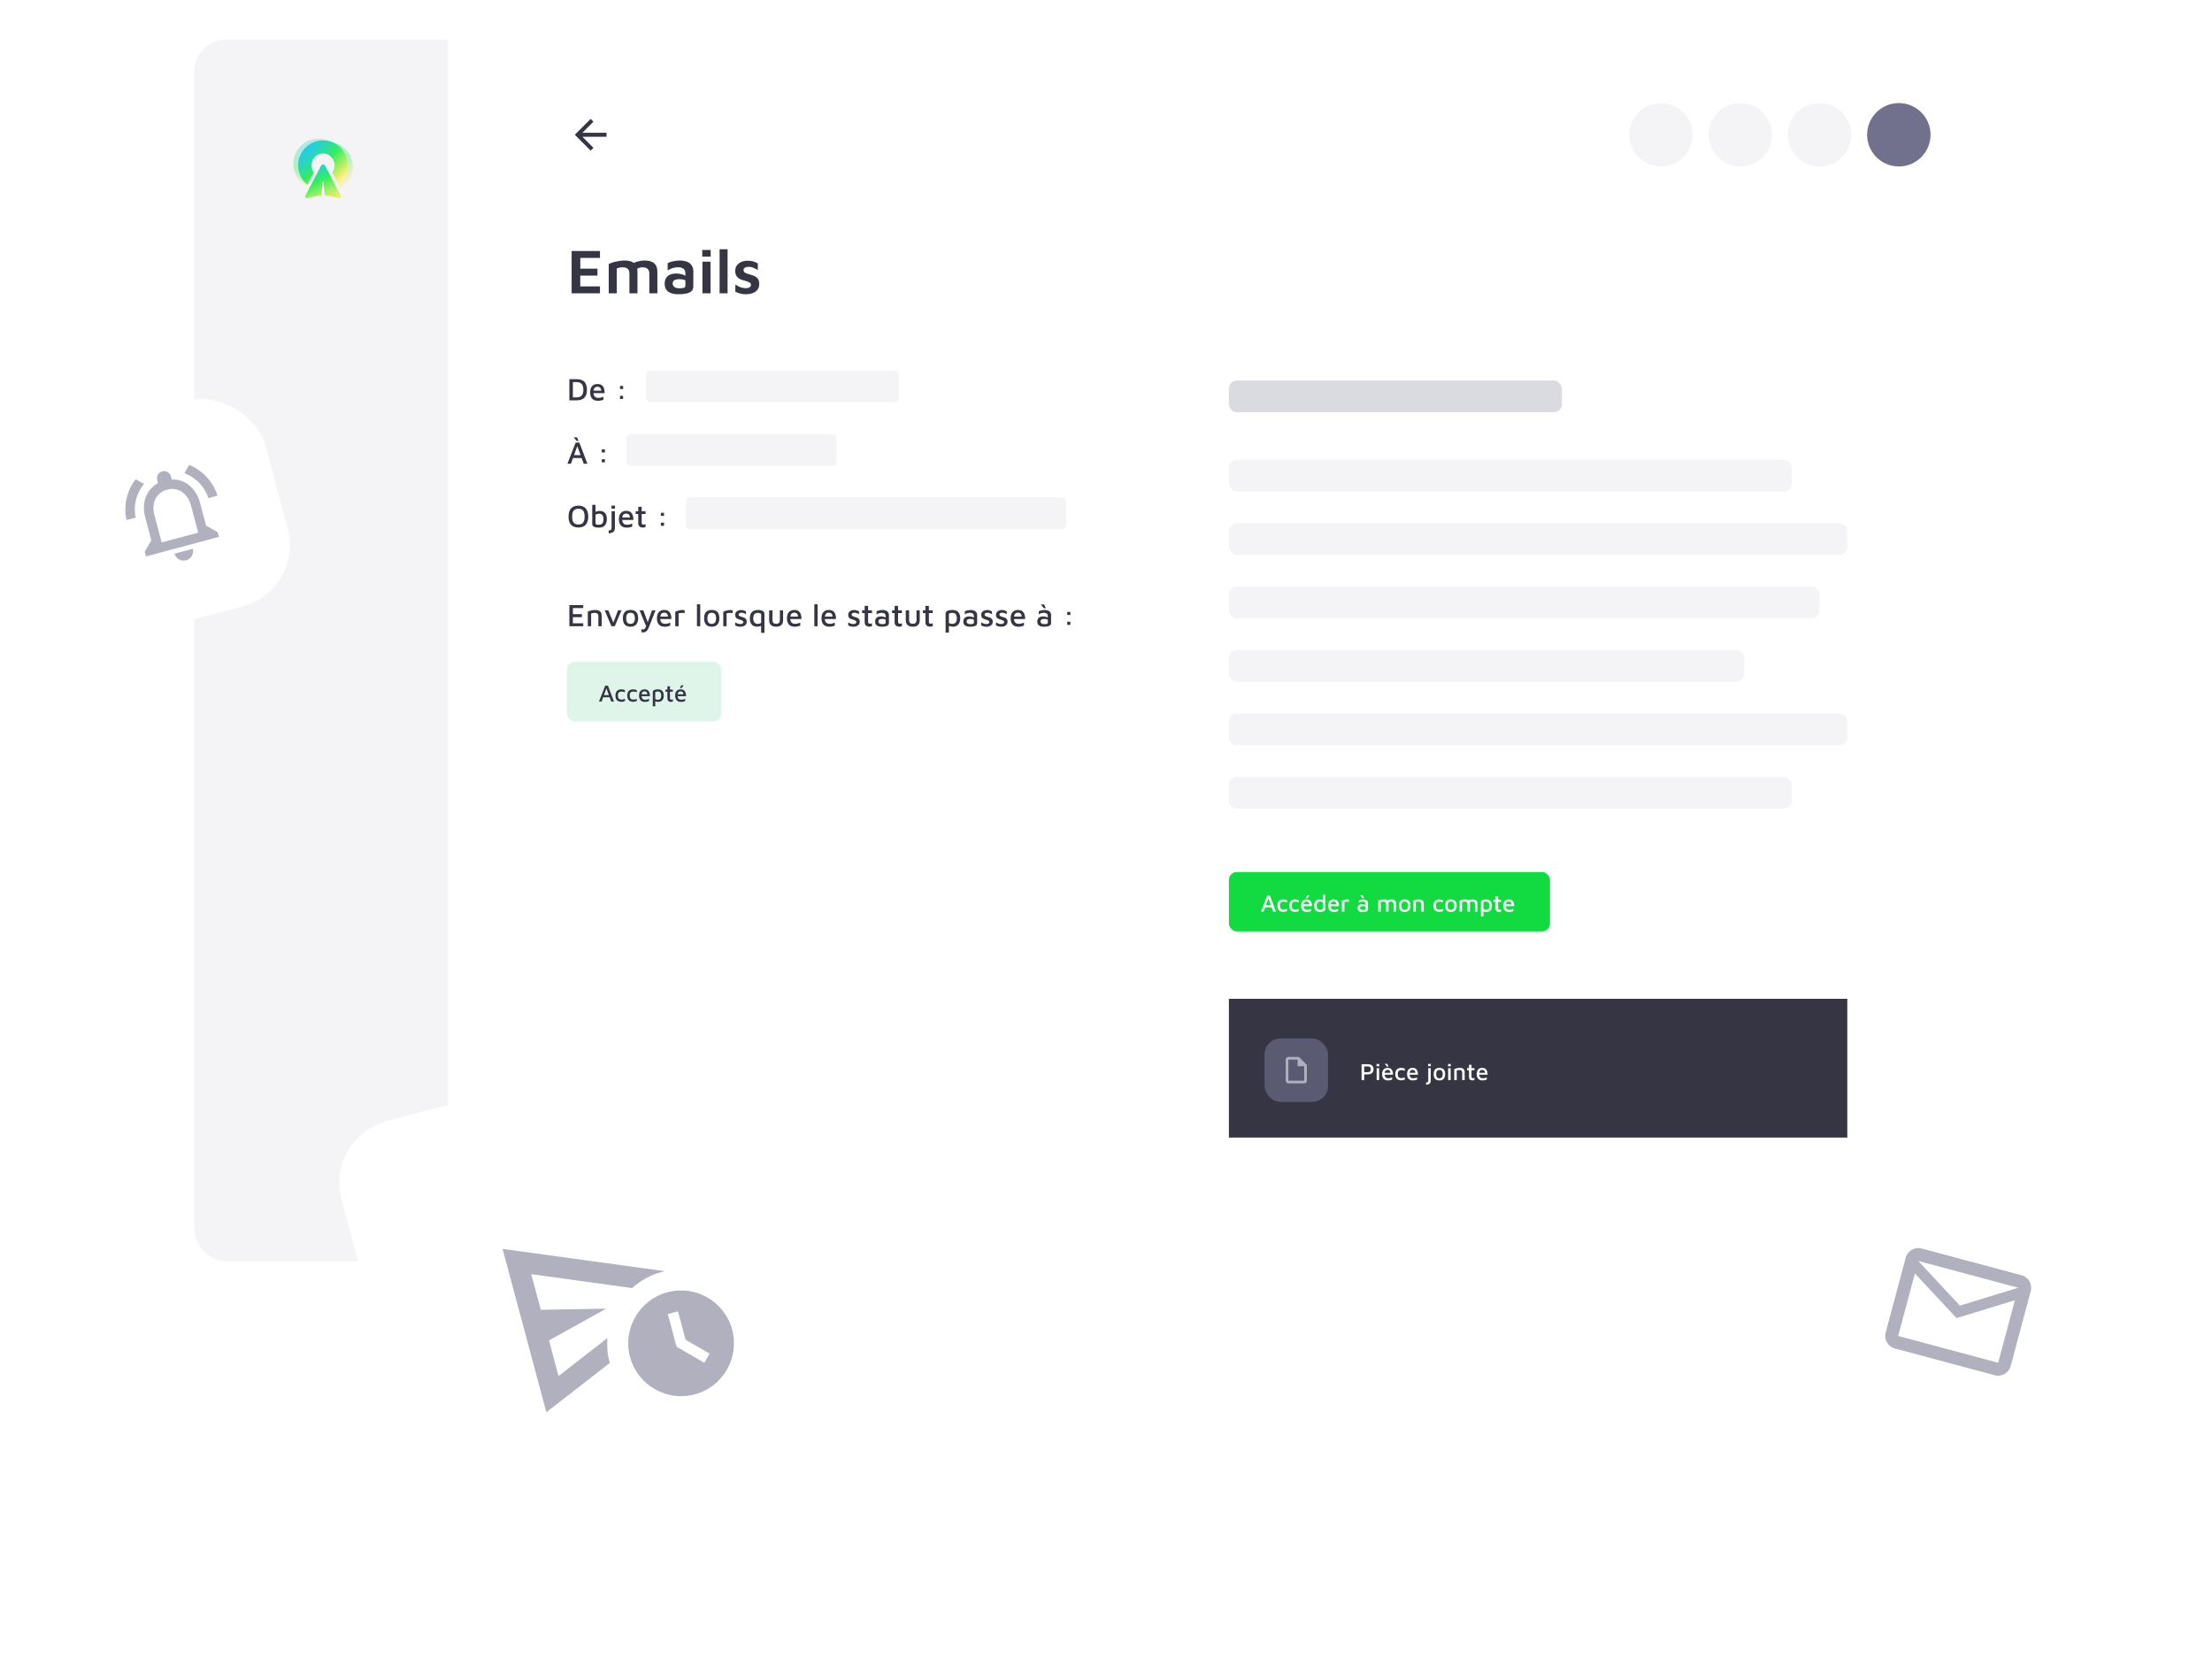 <svg width="558" height="418" viewBox="0 0 558 418" fill="none" xmlns="http://www.w3.org/2000/svg">
<g filter="url(#filter0_ddd)">
<g clip-path="url(#clip0)">
<rect x="49" y="4" width="468" height="308.263" rx="8" fill="white"/>
<rect width="309" height="64" transform="translate(49 313) rotate(-90)" fill="#F4F4F6"/>
<path d="M80.978 35.825L77.013 43.395C76.856 43.693 77.123 44.035 77.452 43.961L81.11 43.237L81.373 39.943C81.386 39.781 81.623 39.781 81.636 39.943L81.899 43.237L85.474 43.965L85.575 43.987C85.899 44.062 86.162 43.719 86.009 43.421L82.027 35.82C81.803 35.404 81.198 35.404 80.978 35.825Z" fill="url(#paint0_linear)"/>
<path opacity="0.35" d="M81.54 29.395C82.004 29.395 82.456 29.447 82.895 29.544C82.118 29.193 81.263 29 80.355 29C76.833 29 74 31.833 74 35.329C74 37.75 75.382 39.864 77.403 40.917L77.553 40.636C76.11 39.478 75.184 37.706 75.184 35.724C75.184 32.228 78.017 29.395 81.54 29.395Z" fill="url(#paint1_radial)"/>
<path opacity="0.35" d="M89 36.202C89 33.123 86.895 30.57 84.079 29.939C86.281 30.93 87.816 33.18 87.816 35.807C87.816 37.737 86.886 39.487 85.452 40.636L85.921 41.526C87.754 40.43 89 38.438 89 36.202Z" fill="url(#paint2_radial)"/>
<path d="M81.539 29.395C78.017 29.395 75.184 32.228 75.184 35.724C75.184 37.706 76.109 39.478 77.552 40.636L79.175 37.539C78.811 37.039 78.601 36.416 78.601 35.724C78.601 34.057 79.877 32.724 81.517 32.724C83.101 32.724 84.403 34.083 84.403 35.75C84.403 36.408 84.184 37.022 83.82 37.522L85.452 40.636C86.886 39.487 87.816 37.737 87.816 35.807C87.816 32.254 85.013 29.395 81.539 29.395Z" fill="url(#paint3_radial)"/>
<path d="M144.2 68V57.328H151.352V59.072H146.392V61.776H150.712V63.536H146.376V66.256H151.352V68H144.2ZM160.806 62.624V68H158.774V62.976C158.774 62.773 158.747 62.581 158.694 62.4C158.64 62.208 158.55 62.043 158.422 61.904C158.294 61.755 158.118 61.643 157.894 61.568C157.67 61.483 157.382 61.44 157.03 61.44C156.763 61.44 156.507 61.467 156.262 61.52C156.016 61.573 155.792 61.643 155.59 61.728V68H153.558V60.608C153.782 60.491 154.048 60.379 154.358 60.272C154.667 60.165 155.003 60.075 155.366 60C155.728 59.915 156.096 59.851 156.47 59.808C156.843 59.755 157.195 59.728 157.526 59.728C158.262 59.728 158.87 59.829 159.35 60.032C159.84 60.224 160.203 60.533 160.438 60.96C160.683 61.387 160.806 61.941 160.806 62.624ZM158.614 61.088C158.955 60.8 159.344 60.56 159.782 60.368C160.219 60.165 160.678 60.011 161.158 59.904C161.648 59.787 162.112 59.728 162.55 59.728C163.286 59.728 163.894 59.829 164.374 60.032C164.864 60.224 165.227 60.533 165.462 60.96C165.707 61.387 165.83 61.941 165.83 62.624V68H163.798V62.976C163.798 62.773 163.771 62.581 163.718 62.4C163.664 62.208 163.574 62.043 163.446 61.904C163.318 61.755 163.142 61.643 162.918 61.568C162.694 61.483 162.406 61.44 162.054 61.44C161.787 61.44 161.531 61.477 161.286 61.552C161.04 61.627 160.816 61.739 160.614 61.888L158.614 61.088ZM171.097 68.24C170.638 68.24 170.206 68.197 169.801 68.112C169.396 68.027 169.033 67.883 168.713 67.68C168.393 67.477 168.137 67.205 167.945 66.864C167.764 66.512 167.673 66.08 167.673 65.568C167.673 65.013 167.785 64.549 168.009 64.176C168.233 63.792 168.558 63.504 168.985 63.312C169.422 63.109 169.956 63.008 170.585 63.008C170.969 63.008 171.326 63.045 171.657 63.12C171.988 63.184 172.286 63.28 172.553 63.408C172.82 63.525 173.038 63.653 173.209 63.792L173.353 64.928C173.129 64.779 172.841 64.661 172.489 64.576C172.148 64.48 171.774 64.432 171.369 64.432C170.804 64.432 170.382 64.523 170.105 64.704C169.828 64.885 169.689 65.168 169.689 65.552C169.689 65.808 169.764 66.027 169.913 66.208C170.062 66.389 170.254 66.523 170.489 66.608C170.724 66.693 170.969 66.736 171.225 66.736C171.812 66.736 172.233 66.699 172.489 66.624C172.756 66.539 172.889 66.363 172.889 66.096V62.928C172.889 62.405 172.724 62.027 172.393 61.792C172.062 61.547 171.598 61.424 171.001 61.424C170.542 61.424 170.073 61.504 169.593 61.664C169.113 61.813 168.724 62.011 168.425 62.256V60.416C168.713 60.224 169.145 60.064 169.721 59.936C170.297 59.797 170.916 59.728 171.577 59.728C171.854 59.728 172.148 59.755 172.457 59.808C172.766 59.851 173.065 59.931 173.353 60.048C173.641 60.165 173.902 60.331 174.137 60.544C174.372 60.757 174.558 61.024 174.697 61.344C174.836 61.653 174.905 62.032 174.905 62.48L174.889 66.304C174.889 66.795 174.729 67.184 174.409 67.472C174.1 67.749 173.657 67.947 173.081 68.064C172.516 68.181 171.854 68.24 171.097 68.24ZM177.199 68V60.016H179.231L179.247 68H177.199ZM177.151 58.736V57.056H179.279V58.736H177.151ZM183.542 68H181.526V56.88H183.542V68ZM188.144 68.24C187.568 68.24 187.078 68.176 186.672 68.048C186.267 67.931 185.878 67.787 185.504 67.616V65.776C185.75 65.936 186.006 66.091 186.272 66.24C186.55 66.379 186.843 66.491 187.152 66.576C187.472 66.661 187.819 66.704 188.192 66.704C188.608 66.704 188.918 66.624 189.12 66.464C189.334 66.304 189.44 66.101 189.44 65.856C189.44 65.643 189.36 65.477 189.2 65.36C189.04 65.232 188.832 65.125 188.576 65.04C188.32 64.955 188.048 64.869 187.76 64.784C187.494 64.72 187.222 64.635 186.944 64.528C186.678 64.421 186.432 64.277 186.208 64.096C185.984 63.915 185.803 63.685 185.664 63.408C185.536 63.12 185.472 62.773 185.472 62.368C185.472 61.888 185.568 61.483 185.76 61.152C185.952 60.821 186.203 60.555 186.512 60.352C186.832 60.139 187.174 59.989 187.536 59.904C187.91 59.808 188.272 59.765 188.624 59.776C189.243 59.787 189.739 59.856 190.112 59.984C190.486 60.112 190.838 60.267 191.168 60.448V62.112C190.795 61.909 190.432 61.728 190.08 61.568C189.739 61.397 189.339 61.312 188.88 61.312C188.464 61.312 188.139 61.387 187.904 61.536C187.68 61.675 187.568 61.872 187.568 62.128C187.568 62.352 187.638 62.533 187.776 62.672C187.915 62.8 188.096 62.907 188.32 62.992C188.555 63.067 188.806 63.141 189.072 63.216C189.339 63.291 189.611 63.376 189.888 63.472C190.176 63.557 190.443 63.685 190.688 63.856C190.944 64.016 191.147 64.24 191.296 64.528C191.456 64.816 191.536 65.189 191.536 65.648C191.526 66.277 191.355 66.784 191.024 67.168C190.704 67.541 190.288 67.813 189.776 67.984C189.264 68.155 188.72 68.24 188.144 68.24Z" fill="#353544"/>
<path d="M153 27.5H146.915L149.71 24.705L149 24L145 28L149 32L149.705 31.295L146.915 28.5H153V27.5Z" fill="#353544"/>
<circle cx="419" cy="28" r="8" fill="#F4F4F6"/>
<circle cx="439" cy="28" r="8" fill="#F4F4F6"/>
<circle cx="459" cy="28" r="8" fill="#F4F4F6"/>
<circle cx="479" cy="28" r="8" fill="#71718E"/>
<path d="M143.136 111L145.216 105.664H146.152L148.176 111H147.248L145.464 106.096L145.8 106.064L144.016 111H143.136ZM144.16 109.552L144.416 108.832H146.952L147.024 109.552H144.16ZM145.456 105.248L144.744 104.336H145.536L145.952 105.248H145.456ZM151.802 108.152V107.376H152.594V108.152H151.802ZM151.802 110.648V109.872H152.594V110.648H151.802Z" fill="#353544"/>
<rect x="158" y="103.5" width="53" height="8" rx="1" fill="#F4F4F6"/>
<path d="M143.632 95V89.664H145.504C146.368 89.664 147.011 89.888 147.432 90.336C147.853 90.784 148.064 91.448 148.064 92.328C148.064 93.208 147.853 93.875 147.432 94.328C147.011 94.776 146.368 95 145.504 95H143.632ZM144.512 94.256H145.416C146.013 94.256 146.453 94.104 146.736 93.8C147.019 93.491 147.16 93 147.16 92.328C147.16 91.661 147.019 91.173 146.736 90.864C146.453 90.555 146.013 90.4 145.416 90.4H144.512V94.256ZM150.804 95.12C150.41 95.12 150.066 95.04 149.772 94.88C149.484 94.72 149.26 94.483 149.1 94.168C148.946 93.853 148.868 93.469 148.868 93.016C148.868 92.317 149.031 91.789 149.356 91.432C149.687 91.069 150.146 90.888 150.732 90.888C151.164 90.888 151.514 90.984 151.78 91.176C152.047 91.368 152.239 91.637 152.356 91.984C152.479 92.325 152.538 92.725 152.532 93.184H149.372L149.348 92.56H151.892L151.692 92.76C151.676 92.349 151.591 92.051 151.436 91.864C151.282 91.672 151.039 91.576 150.708 91.576C150.495 91.576 150.314 91.621 150.164 91.712C150.015 91.797 149.9 91.947 149.82 92.16C149.746 92.368 149.708 92.656 149.708 93.024C149.708 93.472 149.812 93.813 150.02 94.048C150.228 94.277 150.535 94.392 150.94 94.392C151.122 94.392 151.29 94.376 151.444 94.344C151.604 94.312 151.751 94.272 151.884 94.224C152.018 94.171 152.132 94.12 152.228 94.072V94.848C152.042 94.928 151.831 94.992 151.596 95.04C151.362 95.093 151.098 95.12 150.804 95.12ZM156.396 92.152V91.376H157.188V92.152H156.396ZM156.396 94.648V93.872H157.188V94.648H156.396Z" fill="#353544"/>
<rect x="163" y="87.5" width="63.727" height="8" rx="1" fill="#F4F4F6"/>
<path d="M145.904 127.088C145.376 127.088 144.925 126.987 144.552 126.784C144.184 126.581 143.904 126.277 143.712 125.872C143.52 125.467 143.424 124.955 143.424 124.336C143.424 123.424 143.635 122.736 144.056 122.272C144.483 121.808 145.099 121.576 145.904 121.576C146.437 121.576 146.888 121.677 147.256 121.88C147.624 122.083 147.904 122.389 148.096 122.8C148.293 123.205 148.392 123.717 148.392 124.336C148.392 125.243 148.179 125.928 147.752 126.392C147.331 126.856 146.715 127.088 145.904 127.088ZM145.904 126.328C146.261 126.328 146.555 126.261 146.784 126.128C147.019 125.989 147.192 125.773 147.304 125.48C147.421 125.187 147.48 124.803 147.48 124.328C147.48 123.859 147.421 123.48 147.304 123.192C147.192 122.899 147.019 122.685 146.784 122.552C146.555 122.413 146.261 122.344 145.904 122.344C145.552 122.344 145.259 122.413 145.024 122.552C144.789 122.691 144.613 122.907 144.496 123.2C144.384 123.488 144.328 123.867 144.328 124.336C144.328 124.805 144.384 125.187 144.496 125.48C144.613 125.773 144.789 125.989 145.024 126.128C145.259 126.261 145.552 126.328 145.904 126.328ZM151.093 127.12C150.874 127.12 150.663 127.107 150.461 127.08C150.258 127.053 150.077 127.008 149.917 126.944C149.757 126.875 149.629 126.781 149.533 126.664C149.442 126.547 149.397 126.395 149.397 126.208V121.376H150.229V123.544L150.013 123.272C150.114 123.192 150.239 123.125 150.389 123.072C150.543 123.019 150.698 122.976 150.853 122.944C151.013 122.912 151.149 122.896 151.261 122.896C151.869 122.896 152.325 123.077 152.629 123.44C152.933 123.797 153.085 124.301 153.085 124.952C153.085 125.389 153.026 125.749 152.909 126.032C152.797 126.315 152.645 126.536 152.453 126.696C152.266 126.851 152.053 126.96 151.813 127.024C151.578 127.088 151.338 127.12 151.093 127.12ZM151.053 126.392C151.367 126.392 151.61 126.328 151.781 126.2C151.951 126.072 152.069 125.904 152.133 125.696C152.197 125.483 152.229 125.245 152.229 124.984C152.229 124.685 152.189 124.435 152.109 124.232C152.029 124.029 151.909 123.875 151.749 123.768C151.589 123.661 151.383 123.608 151.133 123.608C150.994 123.608 150.842 123.627 150.677 123.664C150.517 123.701 150.367 123.76 150.229 123.84V126C150.229 126.107 150.271 126.189 150.357 126.248C150.442 126.307 150.546 126.347 150.669 126.368C150.797 126.384 150.925 126.392 151.053 126.392ZM153.541 128.544V127.824C153.733 127.824 153.882 127.8 153.989 127.752C154.095 127.704 154.17 127.627 154.213 127.52C154.255 127.413 154.277 127.283 154.277 127.128V122.984H155.117V127.144C155.117 127.48 155.053 127.749 154.925 127.952C154.802 128.16 154.621 128.309 154.381 128.4C154.146 128.496 153.866 128.544 153.541 128.544ZM154.253 122.32V121.56H155.141V122.32H154.253ZM158.054 127.12C157.66 127.12 157.316 127.04 157.022 126.88C156.734 126.72 156.51 126.483 156.35 126.168C156.196 125.853 156.118 125.469 156.118 125.016C156.118 124.317 156.281 123.789 156.606 123.432C156.937 123.069 157.396 122.888 157.982 122.888C158.414 122.888 158.764 122.984 159.03 123.176C159.297 123.368 159.489 123.637 159.606 123.984C159.729 124.325 159.788 124.725 159.782 125.184H156.622L156.598 124.56H159.142L158.942 124.76C158.926 124.349 158.841 124.051 158.686 123.864C158.532 123.672 158.289 123.576 157.958 123.576C157.745 123.576 157.564 123.621 157.414 123.712C157.265 123.797 157.15 123.947 157.07 124.16C156.996 124.368 156.958 124.656 156.958 125.024C156.958 125.472 157.062 125.813 157.27 126.048C157.478 126.277 157.785 126.392 158.19 126.392C158.372 126.392 158.54 126.376 158.694 126.344C158.854 126.312 159.001 126.272 159.134 126.224C159.268 126.171 159.382 126.12 159.478 126.072V126.848C159.292 126.928 159.081 126.992 158.846 127.04C158.612 127.093 158.348 127.12 158.054 127.12ZM162.18 127.104C161.818 127.104 161.53 127.008 161.316 126.816C161.108 126.624 161.004 126.341 161.004 125.968V123.68H160.356V122.984H161.004V121.864H161.868V122.984H162.844V123.68H161.868V125.8C161.868 125.987 161.9 126.128 161.964 126.224C162.034 126.315 162.159 126.36 162.34 126.36C162.431 126.36 162.522 126.349 162.612 126.328C162.703 126.301 162.78 126.269 162.844 126.232V126.976C162.748 127.019 162.639 127.051 162.516 127.072C162.399 127.093 162.287 127.104 162.18 127.104ZM166.716 124.152V123.376H167.508V124.152H166.716ZM166.716 126.648V125.872H167.508V126.648H166.716Z" fill="#353544"/>
<rect x="173" y="119.5" width="96" height="8" rx="1" fill="#F4F4F6"/>
<path d="M143.632 152V146.664H147.128V147.408H144.52V148.952H146.792V149.704H144.512V151.256H147.128V152H143.632ZM148.28 148.312C148.397 148.253 148.528 148.2 148.672 148.152C148.821 148.099 148.978 148.053 149.144 148.016C149.309 147.979 149.477 147.949 149.648 147.928C149.818 147.907 149.984 147.896 150.144 147.896C150.522 147.896 150.832 147.949 151.072 148.056C151.312 148.157 151.49 148.317 151.608 148.536C151.725 148.749 151.784 149.019 151.784 149.344V152H150.944V149.456C150.944 149.355 150.93 149.256 150.904 149.16C150.882 149.059 150.837 148.968 150.768 148.888C150.704 148.803 150.608 148.736 150.48 148.688C150.357 148.64 150.194 148.616 149.992 148.616C149.848 148.616 149.698 148.629 149.544 148.656C149.394 148.683 149.253 148.72 149.12 148.768V152H148.28V148.312ZM154.241 152L152.553 147.984H153.449L154.825 151.32L154.625 151.344L155.905 147.984H156.777L155.081 152H154.241ZM159.054 152.12C158.404 152.12 157.918 151.936 157.598 151.568C157.284 151.2 157.126 150.675 157.126 149.992C157.126 149.267 157.289 148.736 157.614 148.4C157.945 148.059 158.42 147.888 159.038 147.888C159.481 147.888 159.846 147.971 160.134 148.136C160.422 148.296 160.636 148.533 160.774 148.848C160.913 149.163 160.982 149.544 160.982 149.992C160.982 150.669 160.814 151.195 160.478 151.568C160.148 151.936 159.673 152.12 159.054 152.12ZM159.046 151.408C159.318 151.408 159.534 151.349 159.694 151.232C159.854 151.109 159.969 150.941 160.038 150.728C160.113 150.515 160.15 150.269 160.15 149.992C160.15 149.683 160.113 149.424 160.038 149.216C159.964 149.008 159.846 148.853 159.686 148.752C159.526 148.645 159.313 148.592 159.046 148.592C158.78 148.592 158.566 148.648 158.406 148.76C158.246 148.872 158.132 149.032 158.062 149.24C157.993 149.448 157.958 149.699 157.958 149.992C157.958 150.435 158.041 150.781 158.206 151.032C158.372 151.283 158.652 151.408 159.046 151.408ZM162.31 153.552C162.208 153.552 162.112 153.541 162.022 153.52C161.931 153.504 161.851 153.483 161.782 153.456V152.736C161.846 152.757 161.91 152.776 161.974 152.792C162.038 152.808 162.107 152.816 162.182 152.816C162.342 152.816 162.475 152.773 162.582 152.688C162.688 152.603 162.779 152.48 162.854 152.32C162.928 152.16 162.99 151.968 163.038 151.744L163.054 152.16L161.342 147.984H162.294L163.454 151.152H163.334L164.478 147.984H165.35L163.694 152.248C163.56 152.589 163.416 152.853 163.262 153.04C163.107 153.232 162.947 153.365 162.782 153.44C162.622 153.515 162.464 153.552 162.31 153.552ZM167.648 152.12C167.253 152.12 166.909 152.04 166.616 151.88C166.328 151.72 166.104 151.483 165.944 151.168C165.789 150.853 165.712 150.469 165.712 150.016C165.712 149.317 165.875 148.789 166.2 148.432C166.531 148.069 166.989 147.888 167.576 147.888C168.008 147.888 168.357 147.984 168.624 148.176C168.891 148.368 169.083 148.637 169.2 148.984C169.323 149.325 169.381 149.725 169.376 150.184H166.216L166.192 149.56H168.736L168.536 149.76C168.52 149.349 168.435 149.051 168.28 148.864C168.125 148.672 167.883 148.576 167.552 148.576C167.339 148.576 167.157 148.621 167.008 148.712C166.859 148.797 166.744 148.947 166.664 149.16C166.589 149.368 166.552 149.656 166.552 150.024C166.552 150.472 166.656 150.813 166.864 151.048C167.072 151.277 167.379 151.392 167.784 151.392C167.965 151.392 168.133 151.376 168.288 151.344C168.448 151.312 168.595 151.272 168.728 151.224C168.861 151.171 168.976 151.12 169.072 151.072V151.848C168.885 151.928 168.675 151.992 168.44 152.04C168.205 152.093 167.941 152.12 167.648 152.12ZM170.342 152V148.352C170.411 148.309 170.539 148.251 170.726 148.176C170.913 148.101 171.134 148.037 171.39 147.984C171.646 147.925 171.905 147.896 172.166 147.896C172.299 147.896 172.409 147.907 172.494 147.928C172.579 147.949 172.651 147.973 172.71 148V148.672C172.587 148.656 172.459 148.645 172.326 148.64C172.193 148.629 172.059 148.629 171.926 148.64C171.793 148.645 171.662 148.656 171.534 148.672C171.406 148.688 171.289 148.704 171.182 148.72V152H170.342ZM176.643 152H175.811V146.464H176.643V152ZM179.546 152.12C178.896 152.12 178.41 151.936 178.09 151.568C177.776 151.2 177.618 150.675 177.618 149.992C177.618 149.267 177.781 148.736 178.106 148.4C178.437 148.059 178.912 147.888 179.53 147.888C179.973 147.888 180.338 147.971 180.626 148.136C180.914 148.296 181.128 148.533 181.266 148.848C181.405 149.163 181.474 149.544 181.474 149.992C181.474 150.669 181.306 151.195 180.97 151.568C180.64 151.936 180.165 152.12 179.546 152.12ZM179.538 151.408C179.81 151.408 180.026 151.349 180.186 151.232C180.346 151.109 180.461 150.941 180.53 150.728C180.605 150.515 180.642 150.269 180.642 149.992C180.642 149.683 180.605 149.424 180.53 149.216C180.456 149.008 180.338 148.853 180.178 148.752C180.018 148.645 179.805 148.592 179.538 148.592C179.272 148.592 179.058 148.648 178.898 148.76C178.738 148.872 178.624 149.032 178.554 149.24C178.485 149.448 178.45 149.699 178.45 149.992C178.45 150.435 178.533 150.781 178.698 151.032C178.864 151.283 179.144 151.408 179.538 151.408ZM182.451 152V148.352C182.521 148.309 182.649 148.251 182.835 148.176C183.022 148.101 183.243 148.037 183.499 147.984C183.755 147.925 184.014 147.896 184.275 147.896C184.409 147.896 184.518 147.907 184.603 147.928C184.689 147.949 184.761 147.973 184.819 148V148.672C184.697 148.656 184.569 148.645 184.435 148.64C184.302 148.629 184.169 148.629 184.035 148.64C183.902 148.645 183.771 148.656 183.643 148.672C183.515 148.688 183.398 148.704 183.291 148.72V152H182.451ZM186.783 152.12C186.495 152.12 186.25 152.088 186.047 152.024C185.85 151.965 185.655 151.891 185.463 151.8V151.008C185.602 151.093 185.738 151.171 185.871 151.24C186.005 151.304 186.143 151.355 186.287 151.392C186.437 151.429 186.602 151.448 186.783 151.448C187.013 151.448 187.191 151.4 187.319 151.304C187.453 151.208 187.519 151.088 187.519 150.944C187.519 150.821 187.477 150.725 187.391 150.656C187.311 150.587 187.207 150.528 187.079 150.48C186.951 150.432 186.818 150.384 186.679 150.336C186.535 150.299 186.391 150.256 186.247 150.208C186.103 150.155 185.97 150.085 185.847 150C185.73 149.909 185.634 149.795 185.559 149.656C185.49 149.517 185.455 149.347 185.455 149.144C185.455 148.92 185.501 148.731 185.591 148.576C185.682 148.416 185.799 148.288 185.943 148.192C186.093 148.091 186.255 148.019 186.431 147.976C186.613 147.928 186.789 147.904 186.959 147.904C187.242 147.909 187.471 147.944 187.647 148.008C187.829 148.072 188.005 148.149 188.175 148.24L188.183 148.96C187.991 148.859 187.81 148.771 187.639 148.696C187.469 148.621 187.271 148.584 187.047 148.584C186.839 148.584 186.666 148.624 186.527 148.704C186.389 148.779 186.319 148.891 186.319 149.04C186.319 149.168 186.357 149.269 186.431 149.344C186.511 149.419 186.613 149.477 186.735 149.52C186.863 149.563 186.999 149.605 187.143 149.648C187.277 149.691 187.415 149.736 187.559 149.784C187.703 149.827 187.837 149.891 187.959 149.976C188.082 150.061 188.181 150.173 188.255 150.312C188.335 150.451 188.375 150.632 188.375 150.856C188.37 151.155 188.29 151.397 188.135 151.584C187.986 151.771 187.789 151.907 187.543 151.992C187.298 152.077 187.045 152.12 186.783 152.12ZM191.238 147.896C191.52 147.896 191.782 147.925 192.022 147.984C192.267 148.043 192.464 148.147 192.614 148.296C192.763 148.445 192.838 148.653 192.838 148.92V153.656H192.006V151.464L192.222 151.736C192.115 151.832 191.987 151.907 191.838 151.96C191.688 152.013 191.542 152.051 191.398 152.072C191.254 152.099 191.131 152.112 191.03 152.112C190.427 152.112 189.963 151.933 189.638 151.576C189.312 151.213 189.15 150.715 189.15 150.08C189.15 149.643 189.206 149.283 189.318 149C189.435 148.712 189.592 148.488 189.79 148.328C189.987 148.168 190.208 148.056 190.454 147.992C190.704 147.928 190.966 147.896 191.238 147.896ZM191.198 148.624C190.878 148.624 190.63 148.688 190.454 148.816C190.283 148.939 190.166 149.109 190.102 149.328C190.038 149.547 190.006 149.787 190.006 150.048C190.006 150.336 190.051 150.581 190.142 150.784C190.232 150.987 190.363 151.141 190.534 151.248C190.704 151.355 190.91 151.408 191.15 151.408C191.294 151.408 191.438 151.389 191.582 151.352C191.726 151.309 191.867 151.251 192.006 151.176V149.024C192.006 148.928 191.963 148.851 191.878 148.792C191.798 148.733 191.696 148.691 191.574 148.664C191.451 148.637 191.326 148.624 191.198 148.624ZM195.798 152.12C195.43 152.12 195.112 152.061 194.846 151.944C194.584 151.821 194.382 151.64 194.238 151.4C194.094 151.16 194.022 150.861 194.022 150.504V147.984H194.862V150.384C194.862 150.725 194.936 150.979 195.086 151.144C195.24 151.304 195.478 151.384 195.798 151.384C196.118 151.384 196.352 151.304 196.502 151.144C196.656 150.979 196.734 150.725 196.734 150.384V147.984H197.542V150.504C197.542 151.037 197.387 151.44 197.078 151.712C196.774 151.984 196.347 152.12 195.798 152.12ZM200.453 152.12C200.058 152.12 199.714 152.04 199.421 151.88C199.133 151.72 198.909 151.483 198.749 151.168C198.594 150.853 198.517 150.469 198.517 150.016C198.517 149.317 198.679 148.789 199.005 148.432C199.335 148.069 199.794 147.888 200.381 147.888C200.813 147.888 201.162 147.984 201.429 148.176C201.695 148.368 201.887 148.637 202.005 148.984C202.127 149.325 202.186 149.725 202.181 150.184H199.021L198.997 149.56H201.541L201.341 149.76C201.325 149.349 201.239 149.051 201.085 148.864C200.93 148.672 200.687 148.576 200.357 148.576C200.143 148.576 199.962 148.621 199.813 148.712C199.663 148.797 199.549 148.947 199.469 149.16C199.394 149.368 199.357 149.656 199.357 150.024C199.357 150.472 199.461 150.813 199.669 151.048C199.877 151.277 200.183 151.392 200.589 151.392C200.77 151.392 200.938 151.376 201.093 151.344C201.253 151.312 201.399 151.272 201.533 151.224C201.666 151.171 201.781 151.12 201.877 151.072V151.848C201.69 151.928 201.479 151.992 201.245 152.04C201.01 152.093 200.746 152.12 200.453 152.12ZM206.252 152H205.42V146.464H206.252V152ZM209.164 152.12C208.769 152.12 208.425 152.04 208.132 151.88C207.844 151.72 207.62 151.483 207.46 151.168C207.305 150.853 207.228 150.469 207.228 150.016C207.228 149.317 207.39 148.789 207.716 148.432C208.046 148.069 208.505 147.888 209.092 147.888C209.524 147.888 209.873 147.984 210.14 148.176C210.406 148.368 210.598 148.637 210.716 148.984C210.838 149.325 210.897 149.725 210.892 150.184H207.732L207.708 149.56H210.252L210.052 149.76C210.036 149.349 209.95 149.051 209.796 148.864C209.641 148.672 209.398 148.576 209.068 148.576C208.854 148.576 208.673 148.621 208.524 148.712C208.374 148.797 208.26 148.947 208.18 149.16C208.105 149.368 208.068 149.656 208.068 150.024C208.068 150.472 208.172 150.813 208.38 151.048C208.588 151.277 208.894 151.392 209.3 151.392C209.481 151.392 209.649 151.376 209.804 151.344C209.964 151.312 210.11 151.272 210.244 151.224C210.377 151.171 210.492 151.12 210.588 151.072V151.848C210.401 151.928 210.19 151.992 209.956 152.04C209.721 152.093 209.457 152.12 209.164 152.12ZM215.291 152.12C215.003 152.12 214.758 152.088 214.555 152.024C214.358 151.965 214.163 151.891 213.971 151.8V151.008C214.11 151.093 214.246 151.171 214.379 151.24C214.512 151.304 214.651 151.355 214.795 151.392C214.944 151.429 215.11 151.448 215.291 151.448C215.52 151.448 215.699 151.4 215.827 151.304C215.96 151.208 216.027 151.088 216.027 150.944C216.027 150.821 215.984 150.725 215.899 150.656C215.819 150.587 215.715 150.528 215.587 150.48C215.459 150.432 215.326 150.384 215.187 150.336C215.043 150.299 214.899 150.256 214.755 150.208C214.611 150.155 214.478 150.085 214.355 150C214.238 149.909 214.142 149.795 214.067 149.656C213.998 149.517 213.963 149.347 213.963 149.144C213.963 148.92 214.008 148.731 214.099 148.576C214.19 148.416 214.307 148.288 214.451 148.192C214.6 148.091 214.763 148.019 214.939 147.976C215.12 147.928 215.296 147.904 215.467 147.904C215.75 147.909 215.979 147.944 216.155 148.008C216.336 148.072 216.512 148.149 216.683 148.24L216.691 148.96C216.499 148.859 216.318 148.771 216.147 148.696C215.976 148.621 215.779 148.584 215.555 148.584C215.347 148.584 215.174 148.624 215.035 148.704C214.896 148.779 214.827 148.891 214.827 149.04C214.827 149.168 214.864 149.269 214.939 149.344C215.019 149.419 215.12 149.477 215.243 149.52C215.371 149.563 215.507 149.605 215.651 149.648C215.784 149.691 215.923 149.736 216.067 149.784C216.211 149.827 216.344 149.891 216.467 149.976C216.59 150.061 216.688 150.173 216.763 150.312C216.843 150.451 216.883 150.632 216.883 150.856C216.878 151.155 216.798 151.397 216.643 151.584C216.494 151.771 216.296 151.907 216.051 151.992C215.806 152.077 215.552 152.12 215.291 152.12ZM219.297 152.104C218.935 152.104 218.647 152.008 218.433 151.816C218.225 151.624 218.121 151.341 218.121 150.968V148.68H217.473V147.984H218.121V146.864H218.985V147.984H219.961V148.68H218.985V150.8C218.985 150.987 219.017 151.128 219.081 151.224C219.151 151.315 219.276 151.36 219.457 151.36C219.548 151.36 219.639 151.349 219.729 151.328C219.82 151.301 219.897 151.269 219.961 151.232V151.976C219.865 152.019 219.756 152.051 219.633 152.072C219.516 152.093 219.404 152.104 219.297 152.104ZM222.392 152.12C222.184 152.12 221.984 152.099 221.792 152.056C221.6 152.019 221.424 151.952 221.264 151.856C221.109 151.76 220.984 151.629 220.888 151.464C220.797 151.293 220.752 151.083 220.752 150.832C220.752 150.533 220.81 150.288 220.928 150.096C221.045 149.904 221.213 149.76 221.432 149.664C221.65 149.568 221.912 149.52 222.216 149.52C222.418 149.52 222.6 149.536 222.76 149.568C222.925 149.6 223.072 149.645 223.2 149.704C223.333 149.757 223.445 149.819 223.536 149.888L223.624 150.44C223.506 150.36 223.349 150.293 223.152 150.24C222.954 150.181 222.741 150.152 222.512 150.152C222.208 150.152 221.976 150.205 221.816 150.312C221.661 150.419 221.584 150.579 221.584 150.792C221.584 150.952 221.629 151.083 221.72 151.184C221.81 151.28 221.922 151.352 222.056 151.4C222.194 151.443 222.338 151.464 222.488 151.464C222.802 151.464 223.034 151.443 223.184 151.4C223.333 151.357 223.408 151.259 223.408 151.104V149.424C223.408 149.141 223.322 148.936 223.152 148.808C222.981 148.675 222.738 148.608 222.424 148.608C222.2 148.608 221.968 148.645 221.728 148.72C221.488 148.789 221.29 148.888 221.136 149.016V148.232C221.285 148.131 221.501 148.051 221.784 147.992C222.072 147.928 222.368 147.896 222.672 147.896C222.821 147.896 222.97 147.912 223.12 147.944C223.274 147.971 223.418 148.016 223.552 148.08C223.685 148.139 223.802 148.221 223.904 148.328C224.01 148.429 224.093 148.555 224.152 148.704C224.21 148.853 224.24 149.029 224.24 149.232V151.152C224.24 151.413 224.157 151.616 223.992 151.76C223.832 151.899 223.613 151.992 223.336 152.04C223.058 152.093 222.744 152.12 222.392 152.12ZM226.852 152.104C226.489 152.104 226.201 152.008 225.988 151.816C225.78 151.624 225.676 151.341 225.676 150.968V148.68H225.028V147.984H225.676V146.864H226.54V147.984H227.516V148.68H226.54V150.8C226.54 150.987 226.572 151.128 226.636 151.224C226.705 151.315 226.831 151.36 227.012 151.36C227.103 151.36 227.193 151.349 227.284 151.328C227.375 151.301 227.452 151.269 227.516 151.232V151.976C227.42 152.019 227.311 152.051 227.188 152.072C227.071 152.093 226.959 152.104 226.852 152.104ZM230.266 152.12C229.898 152.12 229.581 152.061 229.314 151.944C229.053 151.821 228.85 151.64 228.706 151.4C228.562 151.16 228.49 150.861 228.49 150.504V147.984H229.33V150.384C229.33 150.725 229.405 150.979 229.554 151.144C229.709 151.304 229.946 151.384 230.266 151.384C230.586 151.384 230.821 151.304 230.97 151.144C231.125 150.979 231.202 150.725 231.202 150.384V147.984H232.01V150.504C232.01 151.037 231.856 151.44 231.546 151.712C231.242 151.984 230.816 152.12 230.266 152.12ZM234.626 152.104C234.263 152.104 233.975 152.008 233.762 151.816C233.554 151.624 233.45 151.341 233.45 150.968V148.68H232.802V147.984H233.45V146.864H234.314V147.984H235.29V148.68H234.314V150.8C234.314 150.987 234.346 151.128 234.41 151.224C234.479 151.315 234.604 151.36 234.786 151.36C234.876 151.36 234.967 151.349 235.058 151.328C235.148 151.301 235.226 151.269 235.29 151.232V151.976C235.194 152.019 235.084 152.051 234.962 152.072C234.844 152.093 234.732 152.104 234.626 152.104ZM240.369 152.112C240.268 152.112 240.143 152.099 239.993 152.072C239.844 152.051 239.695 152.016 239.545 151.968C239.396 151.915 239.265 151.845 239.153 151.76L239.369 151.488V153.608H238.537V148.76C238.537 148.595 238.588 148.456 238.689 148.344C238.796 148.232 238.935 148.144 239.105 148.08C239.276 148.011 239.463 147.963 239.665 147.936C239.873 147.904 240.079 147.888 240.281 147.888C240.639 147.888 240.964 147.955 241.257 148.088C241.551 148.221 241.785 148.448 241.961 148.768C242.137 149.083 242.225 149.515 242.225 150.064C242.225 150.48 242.153 150.843 242.009 151.152C241.865 151.456 241.655 151.693 241.377 151.864C241.1 152.029 240.764 152.112 240.369 152.112ZM240.217 151.408C240.473 151.408 240.687 151.355 240.857 151.248C241.028 151.141 241.156 150.987 241.241 150.784C241.327 150.581 241.369 150.336 241.369 150.048C241.369 149.781 241.337 149.539 241.273 149.32C241.215 149.101 241.105 148.931 240.945 148.808C240.785 148.68 240.556 148.616 240.257 148.616C239.991 148.616 239.775 148.645 239.609 148.704C239.449 148.757 239.369 148.837 239.369 148.944V151.176C239.508 151.251 239.649 151.309 239.793 151.352C239.937 151.389 240.079 151.408 240.217 151.408ZM244.65 152.12C244.442 152.12 244.242 152.099 244.05 152.056C243.858 152.019 243.682 151.952 243.522 151.856C243.367 151.76 243.242 151.629 243.146 151.464C243.055 151.293 243.01 151.083 243.01 150.832C243.01 150.533 243.068 150.288 243.186 150.096C243.303 149.904 243.471 149.76 243.69 149.664C243.908 149.568 244.17 149.52 244.474 149.52C244.676 149.52 244.858 149.536 245.018 149.568C245.183 149.6 245.33 149.645 245.458 149.704C245.591 149.757 245.703 149.819 245.794 149.888L245.882 150.44C245.764 150.36 245.607 150.293 245.41 150.24C245.212 150.181 244.999 150.152 244.77 150.152C244.466 150.152 244.234 150.205 244.074 150.312C243.919 150.419 243.842 150.579 243.842 150.792C243.842 150.952 243.887 151.083 243.978 151.184C244.068 151.28 244.18 151.352 244.314 151.4C244.452 151.443 244.596 151.464 244.746 151.464C245.06 151.464 245.292 151.443 245.442 151.4C245.591 151.357 245.666 151.259 245.666 151.104V149.424C245.666 149.141 245.58 148.936 245.41 148.808C245.239 148.675 244.996 148.608 244.682 148.608C244.458 148.608 244.226 148.645 243.986 148.72C243.746 148.789 243.548 148.888 243.394 149.016V148.232C243.543 148.131 243.759 148.051 244.042 147.992C244.33 147.928 244.626 147.896 244.93 147.896C245.079 147.896 245.228 147.912 245.378 147.944C245.532 147.971 245.676 148.016 245.81 148.08C245.943 148.139 246.06 148.221 246.162 148.328C246.268 148.429 246.351 148.555 246.41 148.704C246.468 148.853 246.498 149.029 246.498 149.232V151.152C246.498 151.413 246.415 151.616 246.25 151.76C246.09 151.899 245.871 151.992 245.594 152.04C245.316 152.093 245.002 152.12 244.65 152.12ZM248.838 152.12C248.55 152.12 248.305 152.088 248.102 152.024C247.905 151.965 247.71 151.891 247.518 151.8V151.008C247.657 151.093 247.793 151.171 247.926 151.24C248.059 151.304 248.198 151.355 248.342 151.392C248.491 151.429 248.657 151.448 248.838 151.448C249.067 151.448 249.246 151.4 249.374 151.304C249.507 151.208 249.574 151.088 249.574 150.944C249.574 150.821 249.531 150.725 249.446 150.656C249.366 150.587 249.262 150.528 249.134 150.48C249.006 150.432 248.873 150.384 248.734 150.336C248.59 150.299 248.446 150.256 248.302 150.208C248.158 150.155 248.025 150.085 247.902 150C247.785 149.909 247.689 149.795 247.614 149.656C247.545 149.517 247.51 149.347 247.51 149.144C247.51 148.92 247.555 148.731 247.646 148.576C247.737 148.416 247.854 148.288 247.998 148.192C248.147 148.091 248.31 148.019 248.486 147.976C248.667 147.928 248.843 147.904 249.014 147.904C249.297 147.909 249.526 147.944 249.702 148.008C249.883 148.072 250.059 148.149 250.23 148.24L250.238 148.96C250.046 148.859 249.865 148.771 249.694 148.696C249.523 148.621 249.326 148.584 249.102 148.584C248.894 148.584 248.721 148.624 248.582 148.704C248.443 148.779 248.374 148.891 248.374 149.04C248.374 149.168 248.411 149.269 248.486 149.344C248.566 149.419 248.667 149.477 248.79 149.52C248.918 149.563 249.054 149.605 249.198 149.648C249.331 149.691 249.47 149.736 249.614 149.784C249.758 149.827 249.891 149.891 250.014 149.976C250.137 150.061 250.235 150.173 250.31 150.312C250.39 150.451 250.43 150.632 250.43 150.856C250.425 151.155 250.345 151.397 250.19 151.584C250.041 151.771 249.843 151.907 249.598 151.992C249.353 152.077 249.099 152.12 248.838 152.12ZM252.572 152.12C252.284 152.12 252.039 152.088 251.836 152.024C251.639 151.965 251.444 151.891 251.252 151.8V151.008C251.391 151.093 251.527 151.171 251.66 151.24C251.794 151.304 251.932 151.355 252.076 151.392C252.226 151.429 252.391 151.448 252.572 151.448C252.802 151.448 252.98 151.4 253.108 151.304C253.242 151.208 253.308 151.088 253.308 150.944C253.308 150.821 253.266 150.725 253.18 150.656C253.1 150.587 252.996 150.528 252.868 150.48C252.74 150.432 252.607 150.384 252.468 150.336C252.324 150.299 252.18 150.256 252.036 150.208C251.892 150.155 251.759 150.085 251.636 150C251.519 149.909 251.423 149.795 251.348 149.656C251.279 149.517 251.244 149.347 251.244 149.144C251.244 148.92 251.29 148.731 251.38 148.576C251.471 148.416 251.588 148.288 251.732 148.192C251.882 148.091 252.044 148.019 252.22 147.976C252.402 147.928 252.578 147.904 252.748 147.904C253.031 147.909 253.26 147.944 253.436 148.008C253.618 148.072 253.794 148.149 253.964 148.24L253.972 148.96C253.78 148.859 253.599 148.771 253.428 148.696C253.258 148.621 253.06 148.584 252.836 148.584C252.628 148.584 252.455 148.624 252.316 148.704C252.178 148.779 252.108 148.891 252.108 149.04C252.108 149.168 252.146 149.269 252.22 149.344C252.3 149.419 252.402 149.477 252.524 149.52C252.652 149.563 252.788 149.605 252.932 149.648C253.066 149.691 253.204 149.736 253.348 149.784C253.492 149.827 253.626 149.891 253.748 149.976C253.871 150.061 253.97 150.173 254.044 150.312C254.124 150.451 254.164 150.632 254.164 150.856C254.159 151.155 254.079 151.397 253.924 151.584C253.775 151.771 253.578 151.907 253.332 151.992C253.087 152.077 252.834 152.12 252.572 152.12ZM256.875 152.12C256.48 152.12 256.136 152.04 255.843 151.88C255.555 151.72 255.331 151.483 255.171 151.168C255.016 150.853 254.939 150.469 254.939 150.016C254.939 149.317 255.101 148.789 255.427 148.432C255.757 148.069 256.216 147.888 256.803 147.888C257.235 147.888 257.584 147.984 257.851 148.176C258.117 148.368 258.309 148.637 258.427 148.984C258.549 149.325 258.608 149.725 258.603 150.184H255.443L255.419 149.56H257.963L257.763 149.76C257.747 149.349 257.661 149.051 257.507 148.864C257.352 148.672 257.109 148.576 256.779 148.576C256.565 148.576 256.384 148.621 256.235 148.712C256.085 148.797 255.971 148.947 255.891 149.16C255.816 149.368 255.779 149.656 255.779 150.024C255.779 150.472 255.883 150.813 256.091 151.048C256.299 151.277 256.605 151.392 257.011 151.392C257.192 151.392 257.36 151.376 257.515 151.344C257.675 151.312 257.821 151.272 257.955 151.224C258.088 151.171 258.203 151.12 258.299 151.072V151.848C258.112 151.928 257.901 151.992 257.667 152.04C257.432 152.093 257.168 152.12 256.875 152.12ZM263.298 152.12C263.09 152.12 262.89 152.099 262.698 152.056C262.506 152.019 262.33 151.952 262.17 151.856C262.015 151.76 261.89 151.629 261.794 151.464C261.703 151.293 261.658 151.083 261.658 150.832C261.658 150.533 261.717 150.288 261.834 150.096C261.951 149.904 262.119 149.76 262.338 149.664C262.557 149.568 262.818 149.52 263.122 149.52C263.325 149.52 263.506 149.536 263.666 149.568C263.831 149.6 263.978 149.645 264.106 149.704C264.239 149.757 264.351 149.819 264.442 149.888L264.53 150.44C264.413 150.36 264.255 150.293 264.058 150.24C263.861 150.181 263.647 150.152 263.418 150.152C263.114 150.152 262.882 150.205 262.722 150.312C262.567 150.419 262.49 150.579 262.49 150.792C262.49 150.952 262.535 151.083 262.626 151.184C262.717 151.28 262.829 151.352 262.962 151.4C263.101 151.443 263.245 151.464 263.394 151.464C263.709 151.464 263.941 151.443 264.09 151.4C264.239 151.357 264.314 151.259 264.314 151.104V149.424C264.314 149.141 264.229 148.936 264.058 148.808C263.887 148.675 263.645 148.608 263.33 148.608C263.106 148.608 262.874 148.645 262.634 148.72C262.394 148.789 262.197 148.888 262.042 149.016V148.232C262.191 148.131 262.407 148.051 262.69 147.992C262.978 147.928 263.274 147.896 263.578 147.896C263.727 147.896 263.877 147.912 264.026 147.944C264.181 147.971 264.325 148.016 264.458 148.08C264.591 148.139 264.709 148.221 264.81 148.328C264.917 148.429 264.999 148.555 265.058 148.704C265.117 148.853 265.146 149.029 265.146 149.232V151.152C265.146 151.413 265.063 151.616 264.898 151.76C264.738 151.899 264.519 151.992 264.242 152.04C263.965 152.093 263.65 152.12 263.298 152.12ZM263.322 147.456L262.562 146.512H263.394L263.818 147.456H263.322ZM269.224 149.152V148.376H270.016V149.152H269.224ZM269.224 151.648V150.872H270.016V151.648H269.224Z" fill="#353544"/>
<rect x="143" y="161" width="39" height="15" rx="2" fill="#DFF5E9"/>
<path d="M151.102 171L152.662 166.998H153.364L154.882 171H154.186L152.848 167.322L153.1 167.298L151.762 171H151.102ZM151.87 169.914L152.062 169.374H153.964L154.018 169.914H151.87ZM156.731 171.06C156.547 171.06 156.367 171.034 156.191 170.982C156.015 170.93 155.855 170.846 155.711 170.73C155.571 170.61 155.459 170.452 155.375 170.256C155.291 170.056 155.249 169.808 155.249 169.512C155.249 169.208 155.289 168.954 155.369 168.75C155.449 168.546 155.559 168.384 155.699 168.264C155.839 168.14 155.997 168.052 156.173 168C156.353 167.948 156.537 167.922 156.725 167.922C156.885 167.922 157.045 167.938 157.205 167.97C157.365 167.998 157.513 168.042 157.649 168.102V168.666C157.513 168.606 157.377 168.56 157.241 168.528C157.105 168.492 156.963 168.474 156.815 168.474C156.503 168.474 156.267 168.552 156.107 168.708C155.951 168.864 155.873 169.116 155.873 169.464C155.873 169.824 155.947 170.088 156.095 170.256C156.247 170.42 156.493 170.502 156.833 170.502C156.981 170.502 157.125 170.484 157.265 170.448C157.405 170.408 157.535 170.36 157.655 170.304V170.868C157.515 170.932 157.369 170.98 157.217 171.012C157.065 171.044 156.903 171.06 156.731 171.06ZM159.708 171.06C159.524 171.06 159.344 171.034 159.168 170.982C158.992 170.93 158.832 170.846 158.688 170.73C158.548 170.61 158.436 170.452 158.352 170.256C158.268 170.056 158.226 169.808 158.226 169.512C158.226 169.208 158.266 168.954 158.346 168.75C158.426 168.546 158.536 168.384 158.676 168.264C158.816 168.14 158.974 168.052 159.15 168C159.33 167.948 159.514 167.922 159.701 167.922C159.862 167.922 160.022 167.938 160.182 167.97C160.342 167.998 160.49 168.042 160.626 168.102V168.666C160.49 168.606 160.354 168.56 160.218 168.528C160.082 168.492 159.94 168.474 159.792 168.474C159.48 168.474 159.244 168.552 159.084 168.708C158.928 168.864 158.85 169.116 158.85 169.464C158.85 169.824 158.924 170.088 159.072 170.256C159.224 170.42 159.47 170.502 159.81 170.502C159.958 170.502 160.102 170.484 160.242 170.448C160.382 170.408 160.512 170.36 160.632 170.304V170.868C160.492 170.932 160.346 170.98 160.194 171.012C160.042 171.044 159.88 171.06 159.708 171.06ZM162.654 171.09C162.358 171.09 162.1 171.03 161.88 170.91C161.664 170.79 161.496 170.612 161.376 170.376C161.26 170.14 161.202 169.852 161.202 169.512C161.202 168.988 161.324 168.592 161.568 168.324C161.816 168.052 162.16 167.916 162.6 167.916C162.924 167.916 163.186 167.988 163.386 168.132C163.586 168.276 163.73 168.478 163.818 168.738C163.91 168.994 163.954 169.294 163.95 169.638H161.58L161.562 169.17H163.47L163.32 169.32C163.308 169.012 163.244 168.788 163.128 168.648C163.012 168.504 162.83 168.432 162.582 168.432C162.422 168.432 162.286 168.466 162.174 168.534C162.062 168.598 161.976 168.71 161.916 168.87C161.86 169.026 161.832 169.242 161.832 169.518C161.832 169.854 161.91 170.11 162.066 170.286C162.222 170.458 162.452 170.544 162.756 170.544C162.892 170.544 163.018 170.532 163.134 170.508C163.254 170.484 163.364 170.454 163.464 170.418C163.564 170.378 163.65 170.34 163.722 170.304V170.886C163.582 170.946 163.424 170.994 163.248 171.03C163.072 171.07 162.874 171.09 162.654 171.09ZM166.048 171.084C165.972 171.084 165.878 171.074 165.766 171.054C165.654 171.038 165.542 171.012 165.43 170.976C165.318 170.936 165.22 170.884 165.136 170.82L165.298 170.616V172.206H164.674V168.57C164.674 168.446 164.712 168.342 164.788 168.258C164.868 168.174 164.972 168.108 165.1 168.06C165.228 168.008 165.368 167.972 165.52 167.952C165.676 167.928 165.83 167.916 165.982 167.916C166.25 167.916 166.494 167.966 166.714 168.066C166.934 168.166 167.11 168.336 167.242 168.576C167.374 168.812 167.44 169.136 167.44 169.548C167.44 169.86 167.386 170.132 167.278 170.364C167.17 170.592 167.012 170.77 166.804 170.898C166.596 171.022 166.344 171.084 166.048 171.084ZM165.934 170.556C166.126 170.556 166.286 170.516 166.414 170.436C166.542 170.356 166.638 170.24 166.702 170.088C166.766 169.936 166.798 169.752 166.798 169.536C166.798 169.336 166.774 169.154 166.726 168.99C166.682 168.826 166.6 168.698 166.48 168.606C166.36 168.51 166.188 168.462 165.964 168.462C165.764 168.462 165.602 168.484 165.478 168.528C165.358 168.568 165.298 168.628 165.298 168.708V170.382C165.402 170.438 165.508 170.482 165.616 170.514C165.724 170.542 165.83 170.556 165.934 170.556ZM169.241 171.078C168.969 171.078 168.753 171.006 168.593 170.862C168.437 170.718 168.359 170.506 168.359 170.226V168.51H167.873V167.988H168.359V167.148H169.007V167.988H169.739V168.51H169.007V170.1C169.007 170.24 169.031 170.346 169.079 170.418C169.131 170.486 169.225 170.52 169.361 170.52C169.429 170.52 169.497 170.512 169.565 170.496C169.633 170.476 169.691 170.452 169.739 170.424V170.982C169.667 171.014 169.585 171.038 169.493 171.054C169.405 171.07 169.321 171.078 169.241 171.078ZM171.765 171.09C171.469 171.09 171.211 171.03 170.991 170.91C170.775 170.79 170.607 170.612 170.487 170.376C170.371 170.14 170.313 169.852 170.313 169.512C170.313 168.988 170.435 168.592 170.679 168.324C170.927 168.052 171.271 167.916 171.711 167.916C172.035 167.916 172.297 167.988 172.497 168.132C172.697 168.276 172.841 168.478 172.929 168.738C173.021 168.994 173.065 169.294 173.061 169.638H170.691L170.673 169.17H172.581L172.431 169.32C172.419 169.012 172.355 168.788 172.239 168.648C172.123 168.504 171.941 168.432 171.693 168.432C171.533 168.432 171.397 168.466 171.285 168.534C171.173 168.598 171.087 168.71 171.027 168.87C170.971 169.026 170.943 169.242 170.943 169.518C170.943 169.854 171.021 170.11 171.177 170.286C171.333 170.458 171.563 170.544 171.867 170.544C172.003 170.544 172.129 170.532 172.245 170.508C172.365 170.484 172.475 170.454 172.575 170.418C172.675 170.378 172.761 170.34 172.833 170.304V170.886C172.693 170.946 172.535 170.994 172.359 171.03C172.183 171.07 171.985 171.09 171.765 171.09ZM171.531 167.61L171.843 166.902H172.473L171.903 167.61H171.531Z" fill="#353544"/>
<g filter="url(#filter1_ddd)">
<rect x="294" y="68" width="193" height="223" rx="8" fill="white"/>
<rect x="310" y="84" width="84" height="8" rx="2" fill="#DADAE1"/>
<rect x="310" y="104" width="142" height="8" rx="2" fill="#F4F4F6"/>
<rect x="310" y="120" width="156" height="8" rx="2" fill="#F4F4F6"/>
<rect x="310" y="136" width="149" height="8" rx="2" fill="#F4F4F6"/>
<rect x="310" y="152" width="130" height="8" rx="2" fill="#F4F4F6"/>
<rect x="310" y="168" width="156" height="8" rx="2" fill="#F4F4F6"/>
<rect x="310" y="184" width="142" height="8" rx="2" fill="#F4F4F6"/>
<rect x="310" y="208" width="81" height="15" rx="2" fill="#12DB42"/>
<path d="M318.102 218L319.662 213.998H320.364L321.882 218H321.186L319.848 214.322L320.1 214.298L318.762 218H318.102ZM318.87 216.914L319.062 216.374H320.964L321.018 216.914H318.87ZM323.731 218.06C323.547 218.06 323.367 218.034 323.191 217.982C323.015 217.93 322.855 217.846 322.711 217.73C322.571 217.61 322.459 217.452 322.375 217.256C322.291 217.056 322.249 216.808 322.249 216.512C322.249 216.208 322.289 215.954 322.369 215.75C322.449 215.546 322.559 215.384 322.699 215.264C322.839 215.14 322.997 215.052 323.173 215C323.353 214.948 323.537 214.922 323.725 214.922C323.885 214.922 324.045 214.938 324.205 214.97C324.365 214.998 324.513 215.042 324.649 215.102V215.666C324.513 215.606 324.377 215.56 324.241 215.528C324.105 215.492 323.963 215.474 323.815 215.474C323.503 215.474 323.267 215.552 323.107 215.708C322.951 215.864 322.873 216.116 322.873 216.464C322.873 216.824 322.947 217.088 323.095 217.256C323.247 217.42 323.493 217.502 323.833 217.502C323.981 217.502 324.125 217.484 324.265 217.448C324.405 217.408 324.535 217.36 324.655 217.304V217.868C324.515 217.932 324.369 217.98 324.217 218.012C324.065 218.044 323.903 218.06 323.731 218.06ZM326.708 218.06C326.524 218.06 326.344 218.034 326.168 217.982C325.992 217.93 325.832 217.846 325.688 217.73C325.548 217.61 325.436 217.452 325.352 217.256C325.268 217.056 325.226 216.808 325.226 216.512C325.226 216.208 325.266 215.954 325.346 215.75C325.426 215.546 325.536 215.384 325.676 215.264C325.816 215.14 325.974 215.052 326.15 215C326.33 214.948 326.514 214.922 326.701 214.922C326.862 214.922 327.022 214.938 327.182 214.97C327.342 214.998 327.49 215.042 327.626 215.102V215.666C327.49 215.606 327.354 215.56 327.218 215.528C327.082 215.492 326.94 215.474 326.792 215.474C326.48 215.474 326.244 215.552 326.084 215.708C325.928 215.864 325.85 216.116 325.85 216.464C325.85 216.824 325.924 217.088 326.072 217.256C326.224 217.42 326.47 217.502 326.81 217.502C326.958 217.502 327.102 217.484 327.242 217.448C327.382 217.408 327.512 217.36 327.632 217.304V217.868C327.492 217.932 327.346 217.98 327.194 218.012C327.042 218.044 326.88 218.06 326.708 218.06ZM329.654 218.09C329.358 218.09 329.1 218.03 328.88 217.91C328.664 217.79 328.496 217.612 328.376 217.376C328.26 217.14 328.202 216.852 328.202 216.512C328.202 215.988 328.324 215.592 328.568 215.324C328.816 215.052 329.16 214.916 329.6 214.916C329.924 214.916 330.186 214.988 330.386 215.132C330.586 215.276 330.73 215.478 330.818 215.738C330.91 215.994 330.954 216.294 330.95 216.638H328.58L328.562 216.17H330.47L330.32 216.32C330.308 216.012 330.244 215.788 330.128 215.648C330.012 215.504 329.83 215.432 329.582 215.432C329.422 215.432 329.286 215.466 329.174 215.534C329.062 215.598 328.976 215.71 328.916 215.87C328.86 216.026 328.832 216.242 328.832 216.518C328.832 216.854 328.91 217.11 329.066 217.286C329.222 217.458 329.452 217.544 329.756 217.544C329.892 217.544 330.018 217.532 330.134 217.508C330.254 217.484 330.364 217.454 330.464 217.418C330.564 217.378 330.65 217.34 330.722 217.304V217.886C330.582 217.946 330.424 217.994 330.248 218.03C330.072 218.07 329.874 218.09 329.654 218.09ZM329.42 214.61L329.732 213.902H330.362L329.792 214.61H329.42ZM333.006 218.09C332.822 218.09 332.642 218.066 332.466 218.018C332.29 217.974 332.13 217.894 331.986 217.778C331.842 217.658 331.728 217.492 331.644 217.28C331.56 217.068 331.518 216.794 331.518 216.458C331.518 215.982 331.634 215.606 331.866 215.33C332.098 215.054 332.45 214.916 332.922 214.916C332.998 214.916 333.092 214.926 333.204 214.946C333.316 214.966 333.43 214.996 333.546 215.036C333.662 215.072 333.76 215.12 333.84 215.18L333.678 215.39V213.728H334.302V217.37C334.302 217.494 334.262 217.602 334.182 217.694C334.106 217.786 334.004 217.862 333.876 217.922C333.748 217.978 333.608 218.02 333.456 218.048C333.304 218.076 333.154 218.09 333.006 218.09ZM333.024 217.544C333.204 217.544 333.358 217.522 333.486 217.478C333.614 217.434 333.678 217.376 333.678 217.304V215.63C333.574 215.57 333.464 215.526 333.348 215.498C333.232 215.47 333.12 215.456 333.012 215.456C332.816 215.456 332.654 215.496 332.526 215.576C332.402 215.652 332.31 215.766 332.25 215.918C332.19 216.066 332.16 216.25 332.16 216.47C332.16 216.67 332.184 216.852 332.232 217.016C332.28 217.176 332.366 217.304 332.49 217.4C332.618 217.496 332.796 217.544 333.024 217.544ZM336.486 218.09C336.19 218.09 335.932 218.03 335.712 217.91C335.496 217.79 335.328 217.612 335.208 217.376C335.092 217.14 335.034 216.852 335.034 216.512C335.034 215.988 335.156 215.592 335.4 215.324C335.648 215.052 335.992 214.916 336.432 214.916C336.756 214.916 337.018 214.988 337.218 215.132C337.418 215.276 337.562 215.478 337.65 215.738C337.742 215.994 337.786 216.294 337.782 216.638H335.412L335.394 216.17H337.302L337.152 216.32C337.14 216.012 337.076 215.788 336.96 215.648C336.844 215.504 336.662 215.432 336.414 215.432C336.254 215.432 336.118 215.466 336.006 215.534C335.894 215.598 335.808 215.71 335.748 215.87C335.692 216.026 335.664 216.242 335.664 216.518C335.664 216.854 335.742 217.11 335.898 217.286C336.054 217.458 336.284 217.544 336.588 217.544C336.724 217.544 336.85 217.532 336.966 217.508C337.086 217.484 337.196 217.454 337.296 217.418C337.396 217.378 337.482 217.34 337.554 217.304V217.886C337.414 217.946 337.256 217.994 337.08 218.03C336.904 218.07 336.706 218.09 336.486 218.09ZM338.507 218V215.264C338.559 215.232 338.655 215.188 338.795 215.132C338.935 215.076 339.101 215.028 339.293 214.988C339.485 214.944 339.679 214.922 339.875 214.922C339.975 214.922 340.057 214.93 340.121 214.946C340.185 214.962 340.239 214.98 340.283 215V215.504C340.191 215.492 340.095 215.484 339.995 215.48C339.895 215.472 339.795 215.472 339.695 215.48C339.595 215.484 339.497 215.492 339.401 215.504C339.305 215.516 339.217 215.528 339.137 215.54V218H338.507ZM343.7 218.09C343.544 218.09 343.394 218.074 343.25 218.042C343.106 218.014 342.974 217.964 342.854 217.892C342.738 217.82 342.644 217.722 342.572 217.598C342.504 217.47 342.47 217.312 342.47 217.124C342.47 216.9 342.514 216.716 342.602 216.572C342.69 216.428 342.816 216.32 342.98 216.248C343.144 216.176 343.34 216.14 343.568 216.14C343.72 216.14 343.856 216.152 343.976 216.176C344.1 216.2 344.21 216.234 344.306 216.278C344.406 216.318 344.49 216.364 344.558 216.416L344.624 216.83C344.536 216.77 344.418 216.72 344.27 216.68C344.122 216.636 343.962 216.614 343.79 216.614C343.562 216.614 343.388 216.654 343.268 216.734C343.152 216.814 343.094 216.934 343.094 217.094C343.094 217.214 343.128 217.312 343.196 217.388C343.264 217.46 343.348 217.514 343.448 217.55C343.552 217.582 343.66 217.598 343.772 217.598C344.008 217.598 344.182 217.582 344.294 217.55C344.406 217.518 344.462 217.444 344.462 217.328V216.068C344.462 215.856 344.398 215.702 344.27 215.606C344.142 215.506 343.96 215.456 343.724 215.456C343.556 215.456 343.382 215.484 343.202 215.54C343.022 215.592 342.874 215.666 342.758 215.762V215.174C342.87 215.098 343.032 215.038 343.244 214.994C343.46 214.946 343.682 214.922 343.91 214.922C344.022 214.922 344.134 214.934 344.246 214.958C344.362 214.978 344.47 215.012 344.57 215.06C344.67 215.104 344.758 215.166 344.834 215.246C344.914 215.322 344.976 215.416 345.02 215.528C345.064 215.64 345.086 215.772 345.086 215.924V217.364C345.086 217.56 345.024 217.712 344.9 217.82C344.78 217.924 344.616 217.994 344.408 218.03C344.2 218.07 343.964 218.09 343.7 218.09ZM343.718 214.592L343.148 213.884H343.772L344.09 214.592H343.718ZM350.286 216.008V218H349.656V216.092C349.656 216.016 349.646 215.942 349.626 215.87C349.61 215.794 349.576 215.726 349.524 215.666C349.476 215.602 349.404 215.552 349.308 215.516C349.216 215.48 349.094 215.462 348.942 215.462C348.834 215.462 348.726 215.472 348.618 215.492C348.51 215.512 348.406 215.54 348.306 215.576V218H347.676V215.234C347.764 215.19 347.862 215.15 347.97 215.114C348.082 215.074 348.2 215.04 348.324 215.012C348.448 214.984 348.574 214.962 348.702 214.946C348.83 214.93 348.954 214.922 349.074 214.922C349.358 214.922 349.588 214.962 349.764 215.042C349.94 215.118 350.07 215.238 350.154 215.402C350.242 215.562 350.286 215.764 350.286 216.008ZM349.566 215.39C349.694 215.286 349.834 215.2 349.986 215.132C350.142 215.064 350.302 215.012 350.466 214.976C350.634 214.94 350.798 214.922 350.958 214.922C351.242 214.922 351.472 214.962 351.648 215.042C351.824 215.118 351.954 215.238 352.038 215.402C352.126 215.562 352.17 215.764 352.17 216.008V218H351.54V216.092C351.54 216.016 351.53 215.942 351.51 215.87C351.494 215.794 351.46 215.726 351.408 215.666C351.36 215.602 351.288 215.552 351.192 215.516C351.1 215.48 350.978 215.462 350.826 215.462C350.718 215.462 350.61 215.478 350.502 215.51C350.394 215.542 350.29 215.592 350.19 215.66L349.566 215.39ZM354.351 218.09C353.863 218.09 353.499 217.952 353.259 217.676C353.023 217.4 352.905 217.006 352.905 216.494C352.905 215.95 353.027 215.552 353.271 215.3C353.519 215.044 353.875 214.916 354.339 214.916C354.671 214.916 354.945 214.978 355.161 215.102C355.377 215.222 355.537 215.4 355.641 215.636C355.745 215.872 355.797 216.158 355.797 216.494C355.797 217.002 355.671 217.396 355.419 217.676C355.171 217.952 354.815 218.09 354.351 218.09ZM354.345 217.556C354.549 217.556 354.711 217.512 354.831 217.424C354.951 217.332 355.037 217.206 355.089 217.046C355.145 216.886 355.173 216.702 355.173 216.494C355.173 216.262 355.145 216.068 355.089 215.912C355.033 215.756 354.945 215.64 354.825 215.564C354.705 215.484 354.545 215.444 354.345 215.444C354.145 215.444 353.985 215.486 353.865 215.57C353.745 215.654 353.659 215.774 353.607 215.93C353.555 216.086 353.529 216.274 353.529 216.494C353.529 216.826 353.591 217.086 353.715 217.274C353.839 217.462 354.049 217.556 354.345 217.556ZM356.53 215.234C356.618 215.19 356.716 215.15 356.824 215.114C356.936 215.074 357.054 215.04 357.178 215.012C357.302 214.984 357.428 214.962 357.556 214.946C357.684 214.93 357.808 214.922 357.928 214.922C358.212 214.922 358.444 214.962 358.624 215.042C358.804 215.118 358.938 215.238 359.026 215.402C359.114 215.562 359.158 215.764 359.158 216.008V218H358.528V216.092C358.528 216.016 358.518 215.942 358.498 215.87C358.482 215.794 358.448 215.726 358.396 215.666C358.348 215.602 358.276 215.552 358.18 215.516C358.088 215.48 357.966 215.462 357.814 215.462C357.706 215.462 357.594 215.472 357.478 215.492C357.366 215.512 357.26 215.54 357.16 215.576V218H356.53V215.234ZM363.077 218.06C362.893 218.06 362.713 218.034 362.537 217.982C362.361 217.93 362.201 217.846 362.057 217.73C361.917 217.61 361.805 217.452 361.721 217.256C361.637 217.056 361.595 216.808 361.595 216.512C361.595 216.208 361.635 215.954 361.715 215.75C361.795 215.546 361.905 215.384 362.045 215.264C362.185 215.14 362.343 215.052 362.519 215C362.699 214.948 362.883 214.922 363.071 214.922C363.231 214.922 363.391 214.938 363.551 214.97C363.711 214.998 363.859 215.042 363.995 215.102V215.666C363.859 215.606 363.723 215.56 363.587 215.528C363.451 215.492 363.309 215.474 363.161 215.474C362.849 215.474 362.613 215.552 362.453 215.708C362.297 215.864 362.219 216.116 362.219 216.464C362.219 216.824 362.293 217.088 362.441 217.256C362.593 217.42 362.839 217.502 363.179 217.502C363.327 217.502 363.471 217.484 363.611 217.448C363.751 217.408 363.881 217.36 364.001 217.304V217.868C363.861 217.932 363.715 217.98 363.563 218.012C363.411 218.044 363.249 218.06 363.077 218.06ZM366.017 218.09C365.529 218.09 365.165 217.952 364.925 217.676C364.689 217.4 364.571 217.006 364.571 216.494C364.571 215.95 364.693 215.552 364.937 215.3C365.185 215.044 365.541 214.916 366.005 214.916C366.337 214.916 366.611 214.978 366.827 215.102C367.043 215.222 367.203 215.4 367.307 215.636C367.411 215.872 367.463 216.158 367.463 216.494C367.463 217.002 367.337 217.396 367.085 217.676C366.837 217.952 366.481 218.09 366.017 218.09ZM366.011 217.556C366.215 217.556 366.377 217.512 366.497 217.424C366.617 217.332 366.703 217.206 366.755 217.046C366.811 216.886 366.839 216.702 366.839 216.494C366.839 216.262 366.811 216.068 366.755 215.912C366.699 215.756 366.611 215.64 366.491 215.564C366.371 215.484 366.211 215.444 366.011 215.444C365.811 215.444 365.651 215.486 365.531 215.57C365.411 215.654 365.325 215.774 365.273 215.93C365.221 216.086 365.195 216.274 365.195 216.494C365.195 216.826 365.257 217.086 365.381 217.274C365.505 217.462 365.715 217.556 366.011 217.556ZM370.806 216.008V218H370.176V216.092C370.176 216.016 370.166 215.942 370.146 215.87C370.13 215.794 370.096 215.726 370.044 215.666C369.996 215.602 369.924 215.552 369.828 215.516C369.736 215.48 369.614 215.462 369.462 215.462C369.354 215.462 369.246 215.472 369.138 215.492C369.03 215.512 368.926 215.54 368.826 215.576V218H368.196V215.234C368.284 215.19 368.382 215.15 368.49 215.114C368.602 215.074 368.72 215.04 368.844 215.012C368.968 214.984 369.094 214.962 369.222 214.946C369.35 214.93 369.474 214.922 369.594 214.922C369.878 214.922 370.108 214.962 370.284 215.042C370.46 215.118 370.59 215.238 370.674 215.402C370.762 215.562 370.806 215.764 370.806 216.008ZM370.086 215.39C370.214 215.286 370.354 215.2 370.506 215.132C370.662 215.064 370.822 215.012 370.986 214.976C371.154 214.94 371.318 214.922 371.478 214.922C371.762 214.922 371.992 214.962 372.168 215.042C372.344 215.118 372.474 215.238 372.558 215.402C372.646 215.562 372.69 215.764 372.69 216.008V218H372.06V216.092C372.06 216.016 372.05 215.942 372.03 215.87C372.014 215.794 371.98 215.726 371.928 215.666C371.88 215.602 371.808 215.552 371.712 215.516C371.62 215.48 371.498 215.462 371.346 215.462C371.238 215.462 371.13 215.478 371.022 215.51C370.914 215.542 370.81 215.592 370.71 215.66L370.086 215.39ZM374.955 218.084C374.879 218.084 374.785 218.074 374.673 218.054C374.561 218.038 374.449 218.012 374.337 217.976C374.225 217.936 374.127 217.884 374.043 217.82L374.205 217.616V219.206H373.581V215.57C373.581 215.446 373.619 215.342 373.695 215.258C373.775 215.174 373.879 215.108 374.007 215.06C374.135 215.008 374.275 214.972 374.427 214.952C374.583 214.928 374.737 214.916 374.889 214.916C375.157 214.916 375.401 214.966 375.621 215.066C375.841 215.166 376.017 215.336 376.149 215.576C376.281 215.812 376.347 216.136 376.347 216.548C376.347 216.86 376.293 217.132 376.185 217.364C376.077 217.592 375.919 217.77 375.711 217.898C375.503 218.022 375.251 218.084 374.955 218.084ZM374.841 217.556C375.033 217.556 375.193 217.516 375.321 217.436C375.449 217.356 375.545 217.24 375.609 217.088C375.673 216.936 375.705 216.752 375.705 216.536C375.705 216.336 375.681 216.154 375.633 215.99C375.589 215.826 375.507 215.698 375.387 215.606C375.267 215.51 375.095 215.462 374.871 215.462C374.671 215.462 374.509 215.484 374.385 215.528C374.265 215.568 374.205 215.628 374.205 215.708V217.382C374.309 217.438 374.415 217.482 374.523 217.514C374.631 217.542 374.737 217.556 374.841 217.556ZM378.147 218.078C377.875 218.078 377.659 218.006 377.499 217.862C377.343 217.718 377.265 217.506 377.265 217.226V215.51H376.779V214.988H377.265V214.148H377.913V214.988H378.645V215.51H377.913V217.1C377.913 217.24 377.937 217.346 377.985 217.418C378.037 217.486 378.131 217.52 378.267 217.52C378.335 217.52 378.403 217.512 378.471 217.496C378.539 217.476 378.597 217.452 378.645 217.424V217.982C378.573 218.014 378.491 218.038 378.399 218.054C378.311 218.07 378.227 218.078 378.147 218.078ZM380.672 218.09C380.376 218.09 380.118 218.03 379.898 217.91C379.682 217.79 379.514 217.612 379.394 217.376C379.278 217.14 379.22 216.852 379.22 216.512C379.22 215.988 379.342 215.592 379.586 215.324C379.834 215.052 380.178 214.916 380.618 214.916C380.942 214.916 381.204 214.988 381.404 215.132C381.604 215.276 381.748 215.478 381.836 215.738C381.928 215.994 381.972 216.294 381.968 216.638H379.598L379.58 216.17H381.488L381.338 216.32C381.326 216.012 381.262 215.788 381.146 215.648C381.03 215.504 380.848 215.432 380.6 215.432C380.44 215.432 380.304 215.466 380.192 215.534C380.08 215.598 379.994 215.71 379.934 215.87C379.878 216.026 379.85 216.242 379.85 216.518C379.85 216.854 379.928 217.11 380.084 217.286C380.24 217.458 380.47 217.544 380.774 217.544C380.91 217.544 381.036 217.532 381.152 217.508C381.272 217.484 381.382 217.454 381.482 217.418C381.582 217.378 381.668 217.34 381.74 217.304V217.886C381.6 217.946 381.442 217.994 381.266 218.03C381.09 218.07 380.892 218.09 380.672 218.09Z" fill="white"/>
<rect width="156" height="35" transform="translate(310 240)" fill="#353544"/>
<rect x="319" y="250" width="16" height="16" rx="4" fill="#5A5A72"/>
<path d="M327.667 254.667H325C324.633 254.667 324.337 254.967 324.337 255.333L324.333 260.667C324.333 261.033 324.63 261.333 324.997 261.333H329C329.367 261.333 329.667 261.033 329.667 260.667V256.667L327.667 254.667ZM325 260.667V255.333H327.333V257H329V260.667H325Z" fill="#B0B0BF"/>
<path d="M344.134 259.066V260.5H343.474V256.498H345.058C345.514 256.498 345.866 256.604 346.114 256.816C346.366 257.028 346.492 257.344 346.492 257.764C346.492 258.184 346.366 258.506 346.114 258.73C345.866 258.954 345.514 259.066 345.058 259.066H344.134ZM344.134 258.502H344.974C345.146 258.502 345.286 258.484 345.394 258.448C345.502 258.408 345.586 258.354 345.646 258.286C345.706 258.214 345.746 258.136 345.766 258.052C345.79 257.968 345.802 257.88 345.802 257.788C345.802 257.696 345.79 257.606 345.766 257.518C345.746 257.43 345.706 257.352 345.646 257.284C345.586 257.212 345.502 257.156 345.394 257.116C345.286 257.076 345.146 257.056 344.974 257.056H344.134V258.502ZM347.271 260.5V257.506H347.901L347.907 260.5H347.271ZM347.253 257.008V256.438H347.925V257.008H347.253ZM350.107 260.59C349.811 260.59 349.553 260.53 349.333 260.41C349.117 260.29 348.949 260.112 348.829 259.876C348.713 259.64 348.655 259.352 348.655 259.012C348.655 258.488 348.777 258.092 349.021 257.824C349.269 257.552 349.613 257.416 350.053 257.416C350.377 257.416 350.639 257.488 350.839 257.632C351.039 257.776 351.183 257.978 351.271 258.238C351.363 258.494 351.407 258.794 351.403 259.138H349.033L349.015 258.67H350.923L350.773 258.82C350.761 258.512 350.697 258.288 350.581 258.148C350.465 258.004 350.283 257.932 350.035 257.932C349.875 257.932 349.739 257.966 349.627 258.034C349.515 258.098 349.429 258.21 349.369 258.37C349.313 258.526 349.285 258.742 349.285 259.018C349.285 259.354 349.363 259.61 349.519 259.786C349.675 259.958 349.905 260.044 350.209 260.044C350.345 260.044 350.471 260.032 350.587 260.008C350.707 259.984 350.817 259.954 350.917 259.918C351.017 259.878 351.103 259.84 351.175 259.804V260.386C351.035 260.446 350.877 260.494 350.701 260.53C350.525 260.57 350.327 260.59 350.107 260.59ZM349.903 257.11L349.333 256.402H349.957L350.275 257.11H349.903ZM353.454 260.56C353.27 260.56 353.09 260.534 352.914 260.482C352.738 260.43 352.578 260.346 352.434 260.23C352.294 260.11 352.182 259.952 352.098 259.756C352.014 259.556 351.972 259.308 351.972 259.012C351.972 258.708 352.012 258.454 352.092 258.25C352.172 258.046 352.282 257.884 352.422 257.764C352.562 257.64 352.72 257.552 352.896 257.5C353.076 257.448 353.26 257.422 353.448 257.422C353.608 257.422 353.768 257.438 353.928 257.47C354.088 257.498 354.236 257.542 354.372 257.602V258.166C354.236 258.106 354.1 258.06 353.964 258.028C353.828 257.992 353.686 257.974 353.538 257.974C353.226 257.974 352.99 258.052 352.83 258.208C352.674 258.364 352.596 258.616 352.596 258.964C352.596 259.324 352.67 259.588 352.818 259.756C352.97 259.92 353.216 260.002 353.556 260.002C353.704 260.002 353.848 259.984 353.988 259.948C354.128 259.908 354.258 259.86 354.378 259.804V260.368C354.238 260.432 354.092 260.48 353.94 260.512C353.788 260.544 353.626 260.56 353.454 260.56ZM356.4 260.59C356.104 260.59 355.846 260.53 355.626 260.41C355.41 260.29 355.242 260.112 355.122 259.876C355.006 259.64 354.948 259.352 354.948 259.012C354.948 258.488 355.07 258.092 355.314 257.824C355.562 257.552 355.906 257.416 356.346 257.416C356.67 257.416 356.932 257.488 357.132 257.632C357.332 257.776 357.476 257.978 357.564 258.238C357.656 258.494 357.7 258.794 357.696 259.138H355.326L355.308 258.67H357.216L357.066 258.82C357.054 258.512 356.99 258.288 356.874 258.148C356.758 258.004 356.576 257.932 356.328 257.932C356.168 257.932 356.032 257.966 355.92 258.034C355.808 258.098 355.722 258.21 355.662 258.37C355.606 258.526 355.578 258.742 355.578 259.018C355.578 259.354 355.656 259.61 355.812 259.786C355.968 259.958 356.198 260.044 356.502 260.044C356.638 260.044 356.764 260.032 356.88 260.008C357 259.984 357.11 259.954 357.21 259.918C357.31 259.878 357.396 259.84 357.468 259.804V260.386C357.328 260.446 357.17 260.494 356.994 260.53C356.818 260.57 356.62 260.59 356.4 260.59ZM359.736 261.658V261.118C359.88 261.118 359.992 261.1 360.072 261.064C360.152 261.028 360.208 260.97 360.24 260.89C360.272 260.81 360.288 260.712 360.288 260.596V257.488H360.918V260.608C360.918 260.86 360.87 261.062 360.774 261.214C360.682 261.37 360.546 261.482 360.366 261.55C360.19 261.622 359.98 261.658 359.736 261.658ZM360.27 256.99V256.42H360.936V256.99H360.27ZM363.115 260.59C362.627 260.59 362.263 260.452 362.023 260.176C361.787 259.9 361.669 259.506 361.669 258.994C361.669 258.45 361.791 258.052 362.035 257.8C362.283 257.544 362.639 257.416 363.103 257.416C363.435 257.416 363.709 257.478 363.925 257.602C364.141 257.722 364.301 257.9 364.405 258.136C364.509 258.372 364.561 258.658 364.561 258.994C364.561 259.502 364.435 259.896 364.183 260.176C363.935 260.452 363.579 260.59 363.115 260.59ZM363.109 260.056C363.313 260.056 363.475 260.012 363.595 259.924C363.715 259.832 363.801 259.706 363.853 259.546C363.909 259.386 363.937 259.202 363.937 258.994C363.937 258.762 363.909 258.568 363.853 258.412C363.797 258.256 363.709 258.14 363.589 258.064C363.469 257.984 363.309 257.944 363.109 257.944C362.909 257.944 362.749 257.986 362.629 258.07C362.509 258.154 362.423 258.274 362.371 258.43C362.319 258.586 362.293 258.774 362.293 258.994C362.293 259.326 362.355 259.586 362.479 259.774C362.603 259.962 362.813 260.056 363.109 260.056ZM365.312 260.5V257.506H365.942L365.948 260.5H365.312ZM365.294 257.008V256.438H365.966V257.008H365.294ZM366.852 257.734C366.94 257.69 367.038 257.65 367.146 257.614C367.258 257.574 367.376 257.54 367.5 257.512C367.624 257.484 367.75 257.462 367.878 257.446C368.006 257.43 368.13 257.422 368.25 257.422C368.534 257.422 368.766 257.462 368.946 257.542C369.126 257.618 369.26 257.738 369.348 257.902C369.436 258.062 369.48 258.264 369.48 258.508V260.5H368.85V258.592C368.85 258.516 368.84 258.442 368.82 258.37C368.804 258.294 368.77 258.226 368.718 258.166C368.67 258.102 368.598 258.052 368.502 258.016C368.41 257.98 368.288 257.962 368.136 257.962C368.028 257.962 367.916 257.972 367.8 257.992C367.688 258.012 367.582 258.04 367.482 258.076V260.5H366.852V257.734ZM371.442 260.578C371.17 260.578 370.954 260.506 370.794 260.362C370.638 260.218 370.56 260.006 370.56 259.726V258.01H370.074V257.488H370.56V256.648H371.208V257.488H371.94V258.01H371.208V259.6C371.208 259.74 371.232 259.846 371.28 259.918C371.332 259.986 371.426 260.02 371.562 260.02C371.63 260.02 371.698 260.012 371.766 259.996C371.834 259.976 371.892 259.952 371.94 259.924V260.482C371.868 260.514 371.786 260.538 371.694 260.554C371.606 260.57 371.522 260.578 371.442 260.578ZM373.967 260.59C373.671 260.59 373.413 260.53 373.193 260.41C372.977 260.29 372.809 260.112 372.689 259.876C372.573 259.64 372.515 259.352 372.515 259.012C372.515 258.488 372.637 258.092 372.881 257.824C373.129 257.552 373.473 257.416 373.913 257.416C374.237 257.416 374.499 257.488 374.699 257.632C374.899 257.776 375.043 257.978 375.131 258.238C375.223 258.494 375.267 258.794 375.263 259.138H372.893L372.875 258.67H374.783L374.633 258.82C374.621 258.512 374.557 258.288 374.441 258.148C374.325 258.004 374.143 257.932 373.895 257.932C373.735 257.932 373.599 257.966 373.487 258.034C373.375 258.098 373.289 258.21 373.229 258.37C373.173 258.526 373.145 258.742 373.145 259.018C373.145 259.354 373.223 259.61 373.379 259.786C373.535 259.958 373.765 260.044 374.069 260.044C374.205 260.044 374.331 260.032 374.447 260.008C374.567 259.984 374.677 259.954 374.777 259.918C374.877 259.878 374.963 259.84 375.035 259.804V260.386C374.895 260.446 374.737 260.494 374.561 260.53C374.385 260.57 374.187 260.59 373.967 260.59Z" fill="white"/>
</g>
</g>
</g>
<g filter="url(#filter2_ddd)">
<rect x="82" y="243.058" width="120" height="120" rx="16" transform="rotate(-15 82 243.058)" fill="white"/>
<g clip-path="url(#clip1)">
<path d="M168.364 282.033C161.255 283.938 157.031 291.254 158.936 298.363C160.841 305.472 168.157 309.696 175.266 307.791C182.375 305.886 186.599 298.57 184.694 291.461C182.789 284.352 175.473 280.128 168.364 282.033ZM177.687 299.826L170.665 295.772L168.456 287.53L171.032 286.839L172.958 294.026L179 297.514L177.687 299.826Z" fill="#B0B0BF"/>
<path d="M152.909 286.174L136.419 286.452L134.01 277.462L159.439 280.974C161.536 279.114 164.073 277.661 166.984 276.882C167.241 276.813 167.48 276.776 167.712 276.714L126.781 271.089L137.824 312.302L153.819 299.872C153.805 299.821 153.798 299.795 153.784 299.743C153.232 297.683 153.068 295.629 153.215 293.601L140.898 303.169L138.49 294.179L152.909 286.174Z" fill="#B0B0BF"/>
</g>
</g>
<g filter="url(#filter3_ddd)">
<rect x="468.01" y="262" width="73.447" height="73.447" rx="16" transform="rotate(15 468.01 262)" fill="white"/>
<g clip-path="url(#clip2)">
<path d="M512.277 301.742C512.742 300.008 511.703 298.209 509.969 297.744L484.744 290.985C483.01 290.52 481.211 291.559 480.746 293.293L475.677 312.212C475.213 313.946 476.251 315.745 477.985 316.21L503.21 322.969C504.944 323.433 506.743 322.395 507.208 320.66L512.277 301.742ZM509.124 300.897L494.4 305.4L483.9 294.138L509.124 300.897ZM504.055 319.816L478.83 313.057L483.055 297.291L493.555 308.553L508.279 304.05L504.055 319.816Z" fill="#B0B0BF"/>
</g>
</g>
<g filter="url(#filter4_ddd)">
<rect x="11" y="94.887" width="53.654" height="53.654" rx="16" transform="rotate(-15 11 94.887)" fill="white"/>
<g clip-path="url(#clip3)">
<path d="M46.942 125.373C48.209 125.034 48.968 123.72 48.628 122.453L44.022 123.687C44.361 124.954 45.675 125.713 46.942 125.373ZM52.001 116.612L50.458 110.853C49.51 107.318 46.84 104.861 43.325 104.963L43.115 104.18C42.859 103.224 41.88 102.659 40.925 102.916C39.969 103.172 39.404 104.15 39.66 105.106L39.87 105.889C36.786 107.555 35.687 111.009 36.638 114.556L38.181 120.315L36.494 123.235L36.803 124.387L55.23 119.449L54.921 118.298L52.001 116.612ZM50.006 118.381L40.792 120.849L38.941 113.939C38.176 111.083 39.291 108.291 42.159 107.522C45.027 106.754 47.389 108.614 48.154 111.47L50.006 118.381ZM36.322 106.099L34.234 104.894C32.034 107.742 31.085 111.477 31.911 115.206L34.215 114.588C33.569 111.49 34.42 108.399 36.322 106.099V106.099ZM52.572 109.669L54.876 109.052C53.715 105.413 51.026 102.653 47.708 101.283L46.514 103.368C49.288 104.415 51.582 106.664 52.572 109.669Z" fill="#B0B0BF"/>
</g>
</g>
<defs>
<filter id="filter0_ddd" x="44" y="0" width="478" height="318.263" filterUnits="userSpaceOnUse" color-interpolation-filters="sRGB">
<feFlood flood-opacity="0" result="BackgroundImageFix"/>
<feColorMatrix in="SourceAlpha" type="matrix" values="0 0 0 0 0 0 0 0 0 0 0 0 0 0 0 0 0 0 127 0" result="hardAlpha"/>
<feOffset dy="1"/>
<feGaussianBlur stdDeviation="2.5"/>
<feColorMatrix type="matrix" values="0 0 0 0 0.02 0 0 0 0 0.184 0 0 0 0 0.216 0 0 0 0.1 0"/>
<feBlend mode="normal" in2="BackgroundImageFix" result="effect1_dropShadow"/>
<feColorMatrix in="SourceAlpha" type="matrix" values="0 0 0 0 0 0 0 0 0 0 0 0 0 0 0 0 0 0 127 0" result="hardAlpha"/>
<feOffset dy="3"/>
<feGaussianBlur stdDeviation="0.5"/>
<feColorMatrix type="matrix" values="0 0 0 0 0.02 0 0 0 0 0.184 0 0 0 0 0.216 0 0 0 0.06 0"/>
<feBlend mode="normal" in2="effect1_dropShadow" result="effect2_dropShadow"/>
<feColorMatrix in="SourceAlpha" type="matrix" values="0 0 0 0 0 0 0 0 0 0 0 0 0 0 0 0 0 0 127 0" result="hardAlpha"/>
<feOffset dy="2"/>
<feGaussianBlur stdDeviation="1"/>
<feColorMatrix type="matrix" values="0 0 0 0 0.02 0 0 0 0 0.184 0 0 0 0 0.216 0 0 0 0.07 0"/>
<feBlend mode="normal" in2="effect2_dropShadow" result="effect3_dropShadow"/>
<feBlend mode="normal" in="SourceGraphic" in2="effect3_dropShadow" result="shape"/>
</filter>
<filter id="filter1_ddd" x="289" y="64" width="203" height="233" filterUnits="userSpaceOnUse" color-interpolation-filters="sRGB">
<feFlood flood-opacity="0" result="BackgroundImageFix"/>
<feColorMatrix in="SourceAlpha" type="matrix" values="0 0 0 0 0 0 0 0 0 0 0 0 0 0 0 0 0 0 127 0" result="hardAlpha"/>
<feOffset dy="1"/>
<feGaussianBlur stdDeviation="2.5"/>
<feColorMatrix type="matrix" values="0 0 0 0 0.02 0 0 0 0 0.184 0 0 0 0 0.216 0 0 0 0.1 0"/>
<feBlend mode="normal" in2="BackgroundImageFix" result="effect1_dropShadow"/>
<feColorMatrix in="SourceAlpha" type="matrix" values="0 0 0 0 0 0 0 0 0 0 0 0 0 0 0 0 0 0 127 0" result="hardAlpha"/>
<feOffset dy="3"/>
<feGaussianBlur stdDeviation="0.5"/>
<feColorMatrix type="matrix" values="0 0 0 0 0.02 0 0 0 0 0.184 0 0 0 0 0.216 0 0 0 0.06 0"/>
<feBlend mode="normal" in2="effect1_dropShadow" result="effect2_dropShadow"/>
<feColorMatrix in="SourceAlpha" type="matrix" values="0 0 0 0 0 0 0 0 0 0 0 0 0 0 0 0 0 0 127 0" result="hardAlpha"/>
<feOffset dy="2"/>
<feGaussianBlur stdDeviation="1"/>
<feColorMatrix type="matrix" values="0 0 0 0 0.02 0 0 0 0 0.184 0 0 0 0 0.216 0 0 0 0.07 0"/>
<feBlend mode="normal" in2="effect2_dropShadow" result="effect3_dropShadow"/>
<feBlend mode="normal" in="SourceGraphic" in2="effect3_dropShadow" result="shape"/>
</filter>
<filter id="filter2_ddd" x="36" y="175" width="238.969" height="245.969" filterUnits="userSpaceOnUse" color-interpolation-filters="sRGB">
<feFlood flood-opacity="0" result="BackgroundImageFix"/>
<feColorMatrix in="SourceAlpha" type="matrix" values="0 0 0 0 0 0 0 0 0 0 0 0 0 0 0 0 0 0 127 0" result="hardAlpha"/>
<feOffset dy="11"/>
<feGaussianBlur stdDeviation="7.5"/>
<feColorMatrix type="matrix" values="0 0 0 0 0.02 0 0 0 0 0.184 0 0 0 0 0.216 0 0 0 0.1 0"/>
<feBlend mode="normal" in2="BackgroundImageFix" result="effect1_dropShadow"/>
<feColorMatrix in="SourceAlpha" type="matrix" values="0 0 0 0 0 0 0 0 0 0 0 0 0 0 0 0 0 0 127 0" result="hardAlpha"/>
<feOffset dy="9"/>
<feGaussianBlur stdDeviation="23"/>
<feColorMatrix type="matrix" values="0 0 0 0 0.02 0 0 0 0 0.184 0 0 0 0 0.216 0 0 0 0.06 0"/>
<feBlend mode="normal" in2="effect1_dropShadow" result="effect2_dropShadow"/>
<feColorMatrix in="SourceAlpha" type="matrix" values="0 0 0 0 0 0 0 0 0 0 0 0 0 0 0 0 0 0 127 0" result="hardAlpha"/>
<feOffset dy="24"/>
<feGaussianBlur stdDeviation="19"/>
<feColorMatrix type="matrix" values="0 0 0 0 0.02 0 0 0 0 0.184 0 0 0 0 0.216 0 0 0 0.07 0"/>
<feBlend mode="normal" in2="effect2_dropShadow" result="effect3_dropShadow"/>
<feBlend mode="normal" in="SourceGraphic" in2="effect3_dropShadow" result="shape"/>
</filter>
<filter id="filter3_ddd" x="427" y="245" width="133.954" height="135.954" filterUnits="userSpaceOnUse" color-interpolation-filters="sRGB">
<feFlood flood-opacity="0" result="BackgroundImageFix"/>
<feColorMatrix in="SourceAlpha" type="matrix" values="0 0 0 0 0 0 0 0 0 0 0 0 0 0 0 0 0 0 127 0" result="hardAlpha"/>
<feOffset dy="7"/>
<feGaussianBlur stdDeviation="4"/>
<feColorMatrix type="matrix" values="0 0 0 0 0.02 0 0 0 0 0.184 0 0 0 0 0.216 0 0 0 0.1 0"/>
<feBlend mode="normal" in2="BackgroundImageFix" result="effect1_dropShadow"/>
<feColorMatrix in="SourceAlpha" type="matrix" values="0 0 0 0 0 0 0 0 0 0 0 0 0 0 0 0 0 0 127 0" result="hardAlpha"/>
<feOffset dy="5"/>
<feGaussianBlur stdDeviation="11"/>
<feColorMatrix type="matrix" values="0 0 0 0 0.02 0 0 0 0 0.184 0 0 0 0 0.216 0 0 0 0.06 0"/>
<feBlend mode="normal" in2="effect1_dropShadow" result="effect2_dropShadow"/>
<feColorMatrix in="SourceAlpha" type="matrix" values="0 0 0 0 0 0 0 0 0 0 0 0 0 0 0 0 0 0 127 0" result="hardAlpha"/>
<feOffset dy="12"/>
<feGaussianBlur stdDeviation="8.5"/>
<feColorMatrix type="matrix" values="0 0 0 0 0.02 0 0 0 0 0.184 0 0 0 0 0.216 0 0 0 0.07 0"/>
<feBlend mode="normal" in2="effect2_dropShadow" result="effect3_dropShadow"/>
<feBlend mode="normal" in="SourceGraphic" in2="effect3_dropShadow" result="shape"/>
</filter>
<filter id="filter4_ddd" x="-3" y="70" width="93.712" height="94.712" filterUnits="userSpaceOnUse" color-interpolation-filters="sRGB">
<feFlood flood-opacity="0" result="BackgroundImageFix"/>
<feColorMatrix in="SourceAlpha" type="matrix" values="0 0 0 0 0 0 0 0 0 0 0 0 0 0 0 0 0 0 127 0" result="hardAlpha"/>
<feOffset dy="5"/>
<feGaussianBlur stdDeviation="2.5"/>
<feColorMatrix type="matrix" values="0 0 0 0 0.02 0 0 0 0 0.184 0 0 0 0 0.216 0 0 0 0.1 0"/>
<feBlend mode="normal" in2="BackgroundImageFix" result="effect1_dropShadow"/>
<feColorMatrix in="SourceAlpha" type="matrix" values="0 0 0 0 0 0 0 0 0 0 0 0 0 0 0 0 0 0 127 0" result="hardAlpha"/>
<feOffset dy="3"/>
<feGaussianBlur stdDeviation="7"/>
<feColorMatrix type="matrix" values="0 0 0 0 0.02 0 0 0 0 0.184 0 0 0 0 0.216 0 0 0 0.06 0"/>
<feBlend mode="normal" in2="effect1_dropShadow" result="effect2_dropShadow"/>
<feColorMatrix in="SourceAlpha" type="matrix" values="0 0 0 0 0 0 0 0 0 0 0 0 0 0 0 0 0 0 127 0" result="hardAlpha"/>
<feOffset dy="8"/>
<feGaussianBlur stdDeviation="5"/>
<feColorMatrix type="matrix" values="0 0 0 0 0.02 0 0 0 0 0.184 0 0 0 0 0.216 0 0 0 0.07 0"/>
<feBlend mode="normal" in2="effect2_dropShadow" result="effect3_dropShadow"/>
<feBlend mode="normal" in="SourceGraphic" in2="effect3_dropShadow" result="shape"/>
</filter>
<linearGradient id="paint0_linear" x1="77.746" y1="35.483" x2="83.259" y2="47.364" gradientUnits="userSpaceOnUse">
<stop stop-color="#26CAEA"/>
<stop offset="0.05" stop-color="#27CCE1"/>
<stop offset="0.13" stop-color="#29D2CA"/>
<stop offset="0.229" stop-color="#2CDCA4"/>
<stop offset="0.343" stop-color="#30E970"/>
<stop offset="0.378" stop-color="#32EE5F"/>
<stop offset="0.39" stop-color="#38EE5F"/>
<stop offset="0.547" stop-color="#86EE65"/>
<stop offset="0.677" stop-color="#BFEE69"/>
<stop offset="0.773" stop-color="#E3EE6C"/>
<stop offset="0.824" stop-color="#F0EE6D"/>
<stop offset="0.855" stop-color="#F1EF76"/>
<stop offset="0.905" stop-color="#F5F28E"/>
<stop offset="0.969" stop-color="#FBF6B6"/>
<stop offset="1" stop-color="#FFF8CC"/>
</linearGradient>
<radialGradient id="paint1_radial" cx="0" cy="0" r="1" gradientUnits="userSpaceOnUse" gradientTransform="translate(75.095 30.676) rotate(137.002) scale(30.206 12.53)">
<stop stop-color="#26CAEA"/>
<stop offset="0.016" stop-color="#27CCE1"/>
<stop offset="0.125" stop-color="#2CDBA9"/>
<stop offset="0.219" stop-color="#2FE581"/>
<stop offset="0.293" stop-color="#31EC68"/>
<stop offset="0.338" stop-color="#32EE5F"/>
<stop offset="0.378" stop-color="#39EE60"/>
<stop offset="0.438" stop-color="#4EEE61"/>
<stop offset="0.509" stop-color="#6FEE63"/>
<stop offset="0.591" stop-color="#9DEE67"/>
<stop offset="0.679" stop-color="#D7EE6B"/>
<stop offset="0.714" stop-color="#F0EE6D"/>
<stop offset="0.763" stop-color="#F1EF74"/>
<stop offset="0.836" stop-color="#F4F189"/>
<stop offset="0.924" stop-color="#FAF4AA"/>
<stop offset="1" stop-color="#FFF8CC"/>
</radialGradient>
<radialGradient id="paint2_radial" cx="0" cy="0" r="1" gradientUnits="userSpaceOnUse" gradientTransform="translate(84.685 31.569) rotate(137.002) scale(25.467 10.564)">
<stop stop-color="#26CAEA"/>
<stop offset="0.016" stop-color="#27CCE1"/>
<stop offset="0.125" stop-color="#2CDBA9"/>
<stop offset="0.219" stop-color="#2FE581"/>
<stop offset="0.293" stop-color="#31EC68"/>
<stop offset="0.338" stop-color="#32EE5F"/>
<stop offset="0.378" stop-color="#39EE60"/>
<stop offset="0.438" stop-color="#4EEE61"/>
<stop offset="0.509" stop-color="#6FEE63"/>
<stop offset="0.591" stop-color="#9DEE67"/>
<stop offset="0.679" stop-color="#D7EE6B"/>
<stop offset="0.714" stop-color="#F0EE6D"/>
<stop offset="0.763" stop-color="#F1EF74"/>
<stop offset="0.836" stop-color="#F4F189"/>
<stop offset="0.924" stop-color="#FAF4AA"/>
<stop offset="1" stop-color="#FFF8CC"/>
</radialGradient>
<radialGradient id="paint3_radial" cx="0" cy="0" r="1" gradientUnits="userSpaceOnUse" gradientTransform="translate(76.485 30.547) rotate(137.002) scale(36.728 14.16)">
<stop offset="0.07" stop-color="#26CAEA"/>
<stop offset="0.129" stop-color="#27CDDF"/>
<stop offset="0.232" stop-color="#29D4C3"/>
<stop offset="0.365" stop-color="#2DE095"/>
<stop offset="0.503" stop-color="#32EE5F"/>
<stop offset="0.854" stop-color="#F0EE6D"/>
<stop offset="0.954" stop-color="#FAF5AD"/>
<stop offset="1" stop-color="#FFF8CC"/>
</radialGradient>
<clipPath id="clip0">
<rect x="49" y="4" width="468" height="308.263" rx="8" fill="white"/>
</clipPath>
<clipPath id="clip1">
<rect width="64" height="64" fill="white" transform="translate(116.293 262.857) rotate(-15)"/>
</clipPath>
<clipPath id="clip2">
<rect width="39.172" height="39.172" fill="white" transform="translate(480.128 282.989) rotate(15)"/>
</clipPath>
<clipPath id="clip3">
<rect width="28.615" height="28.615" fill="white" transform="translate(26.333 103.739) rotate(-15)"/>
</clipPath>
</defs>
</svg>
